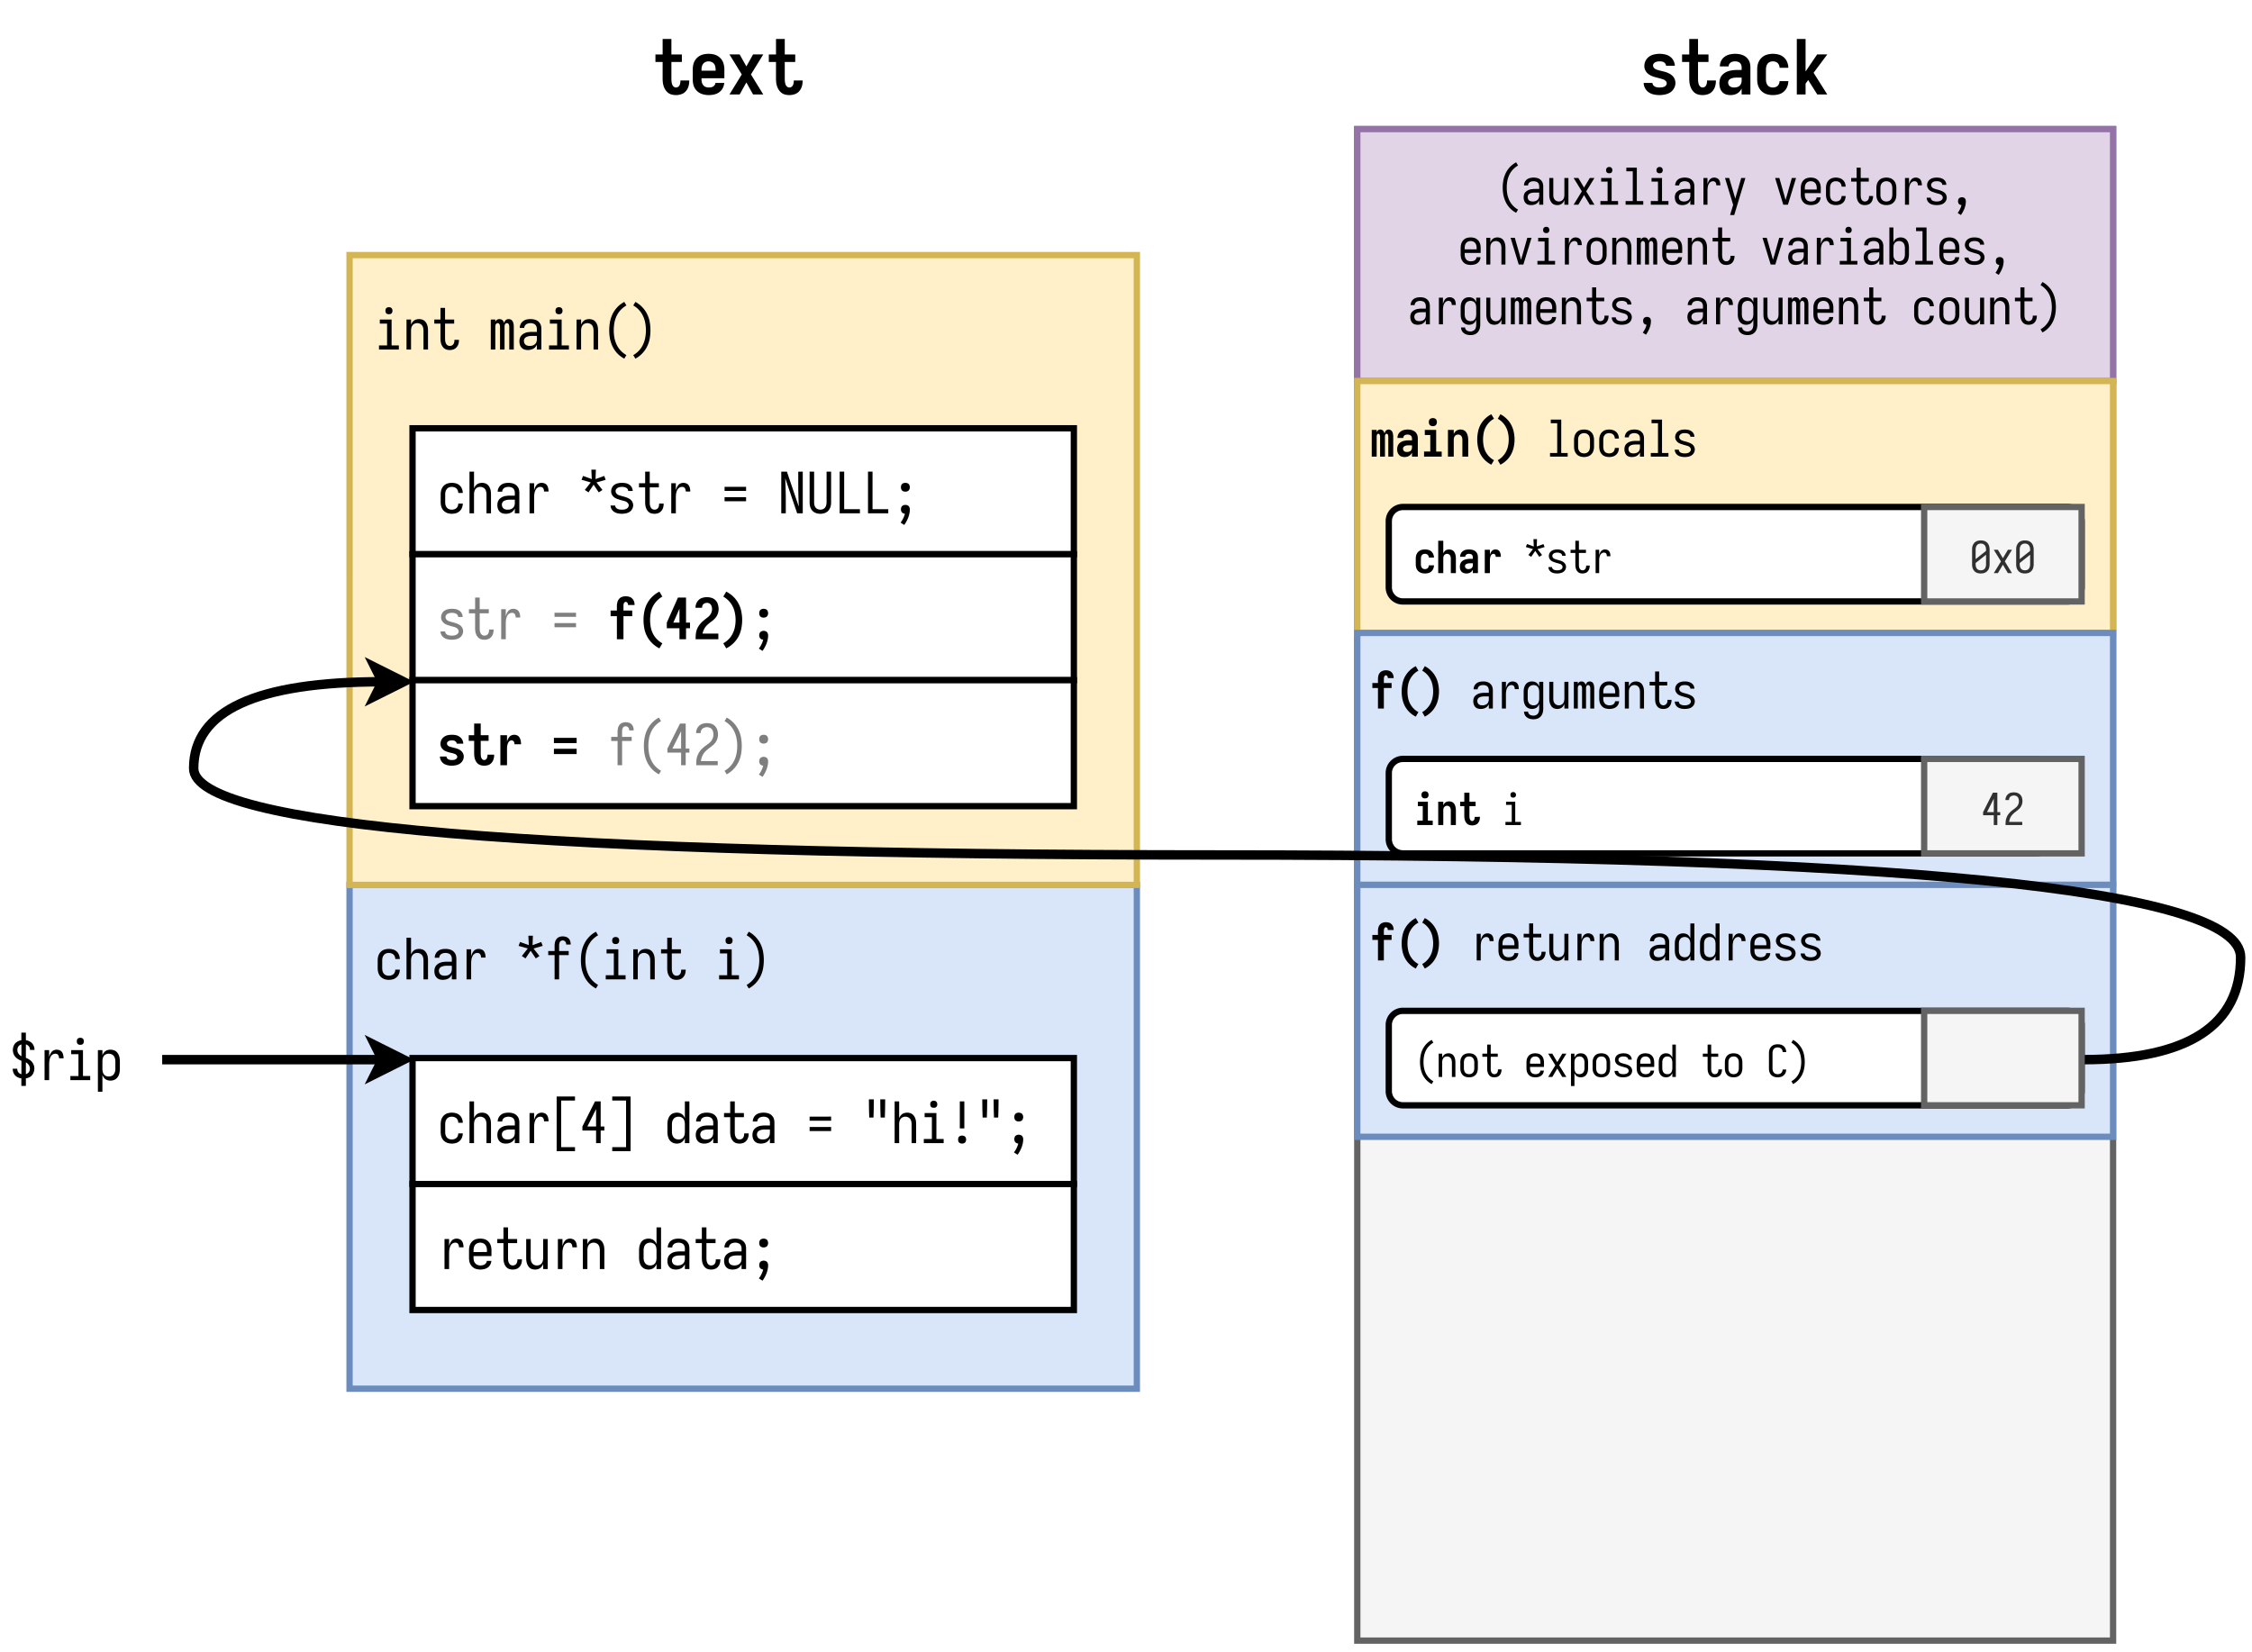 <svg xmlns="http://www.w3.org/2000/svg" xmlns:xlink="http://www.w3.org/1999/xlink" width="685.44" height="502.72" viewBox="0 0 514.08 377.04" version="1.2"><defs><symbol overflow="visible" id="c"><path d="M4.281.14C4.707.14 5.13.095 5.547 0c.426-.082.82-.238 1.187-.469.364-.238.649-.55.86-.937.218-.383.328-.797.328-1.235 0-.207-.031-.414-.094-.625a2.058 2.058 0 00-.672-1.062 2.72 2.72 0 00-.515-.375 7.89 7.89 0 00-.579-.281 4.846 4.846 0 00-.609-.204c-.21-.05-.418-.101-.625-.156-.21-.05-.418-.101-.625-.156-.2-.063-.402-.125-.61-.188-.198-.07-.382-.19-.546-.359a.815.815 0 01-.235-.578c0-.219.086-.406.266-.563.176-.156.375-.253.594-.296a2.713 2.713 0 011.297 0c.218.054.406.168.562.343.157.18.239.371.25.579h2a2.678 2.678 0 00-.312-1.172 2.452 2.452 0 00-.797-.922 3.068 3.068 0 00-1.125-.485 5.524 5.524 0 00-2.469 0c-.406.086-.789.246-1.14.485a2.55 2.55 0 00-.813.937 2.597 2.597 0 00-.219 1.844 2.41 2.41 0 00.672 1.063c.164.148.336.273.516.374.187.106.379.2.578.282.207.074.414.14.625.203.207.055.41.105.61.156.206.055.413.11.624.172.207.055.41.117.61.188.207.062.39.18.546.343.165.156.25.344.25.563a.704.704 0 01-.187.469.965.965 0 01-.422.312 2.153 2.153 0 01-.531.125c-.18.023-.352.031-.516.031a3.19 3.19 0 01-.718-.078 1.397 1.397 0 01-.61-.344.885.885 0 01-.281-.625h-2c.008.43.117.836.328 1.22.207.386.488.698.844.937.351.242.738.402 1.156.484.426.094.852.14 1.281.14zm0 0"/></symbol><symbol overflow="visible" id="d"><path d="M5.5.14c.414 0 .82-.07 1.219-.203.406-.132.742-.359 1.015-.671a2.84 2.84 0 00.61-1.079c.125-.406.187-.812.187-1.218v-.172H6.516v.062c0 .18-.016.356-.047.532a1.612 1.612 0 01-.157.5.897.897 0 01-.812.515.793.793 0 01-.563-.234 1.289 1.289 0 01-.328-.531 3.164 3.164 0 01-.125-.625 5.958 5.958 0 01-.03-.641v-3.797h2.39V-9.14h-2.39v-3.53h-2v3.53H.811v1.72h1.641v3.796c0 .367.024.73.078 1.094.063.367.172.719.328 1.062.157.336.364.633.625.89.258.263.567.45.922.563.364.102.727.157 1.094.157zm0 0"/></symbol><symbol overflow="visible" id="e"><path d="M3.25.14c.344 0 .68-.054 1.016-.156.332-.101.629-.27.89-.5.258-.238.469-.515.625-.828V0h2v-6.203c0-.352-.047-.703-.14-1.047a2.434 2.434 0 00-.485-.922 2.65 2.65 0 00-.828-.672 3.448 3.448 0 00-1-.344 5.502 5.502 0 00-2.313.063 2.965 2.965 0 00-1.14.531c-.344.25-.61.574-.797.969-.18.398-.266.805-.266 1.219h2c0-.227.07-.442.22-.64.155-.196.343-.333.562-.407.226-.07.46-.11.703-.11.25 0 .492.047.734.141.25.094.438.258.563.484.125.231.187.477.187.735v.61H4.656c-.375 0-.75.03-1.125.093a4.629 4.629 0 00-1.094.297 3.323 3.323 0 00-.953.625 2.271 2.271 0 00-.609.937 3.523 3.523 0 00-.172 1.11c0 .344.047.687.14 1.031.102.344.27.652.5.922.239.262.524.45.86.562.344.102.692.157 1.047.157zm.797-1.734c-.219 0-.434-.035-.64-.11a1.018 1.018 0 01-.516-.39 1.146 1.146 0 01-.188-.625c0-.176.04-.336.125-.484a.867.867 0 01.36-.344c.156-.082.312-.144.468-.187.164-.051.332-.082.5-.094.176-.02.344-.031.5-.031h1.125v.75c0 .293-.078.57-.234.828-.149.261-.36.445-.64.547-.282.093-.571.14-.86.14zm0 0"/></symbol><symbol overflow="visible" id="f"><path d="M4.281.14c.446 0 .89-.058 1.328-.171a2.8 2.8 0 001.172-.625 2.8 2.8 0 00.766-1.078c.176-.426.266-.864.266-1.313h-2c0 .262-.07.516-.204.766a1.145 1.145 0 01-.562.531 1.96 1.96 0 01-.766.156c-.23 0-.453-.039-.672-.125a1.352 1.352 0 01-.546-.422 1.796 1.796 0 01-.282-.625 2.924 2.924 0 01-.078-.687v-2.235c0-.226.024-.453.078-.671.051-.227.145-.442.281-.641a1.23 1.23 0 01.547-.422c.22-.094.442-.14.672-.14.258 0 .516.058.766.171.25.106.437.282.562.532.133.25.204.507.204.765h2c0-.445-.09-.879-.266-1.297a2.824 2.824 0 00-.766-1.093A2.891 2.891 0 005.61-9.11a5.295 5.295 0 00-1.328-.172c-.398 0-.781.047-1.156.14a3.047 3.047 0 00-1.047.454 3.153 3.153 0 00-.797.812c-.21.313-.36.664-.453 1.047a5.103 5.103 0 00-.125 1.14v2.235c0 .387.04.765.125 1.14.094.376.242.727.453 1.047.219.325.485.594.797.813.32.219.672.371 1.047.453.375.094.758.14 1.156.14zm0 0"/></symbol><symbol overflow="visible" id="g"><path d="M1.125 0h2v-2.484l.594-.813L5.797 0h2.281L4.953-4.953l3.125-4.188H5.766L3.125-5.25v-7.422h-2zm0 0"/></symbol><symbol overflow="visible" id="C"><path d="M4.344.14A5.55 5.55 0 005.594 0a3.168 3.168 0 001.125-.5c.351-.25.629-.563.828-.938.195-.382.312-.785.344-1.203H5.875a.942.942 0 01-.266.61c-.168.18-.367.297-.593.36a2.772 2.772 0 01-.672.077c-.23 0-.461-.039-.688-.125a1.337 1.337 0 01-.562-.406 1.845 1.845 0 01-.313-.64 2.924 2.924 0 01-.078-.688v-.25h5.219v-1.985c0-.394-.047-.78-.14-1.156a3.091 3.091 0 00-.454-1.062 2.921 2.921 0 00-.812-.797 3.08 3.08 0 00-1.047-.453 5.405 5.405 0 00-1.157-.125c-.375 0-.757.043-1.14.125a3.028 3.028 0 00-1.063.453 2.87 2.87 0 00-.812.797c-.219.324-.375.68-.469 1.062a5.166 5.166 0 00-.125 1.157v2.234c0 .398.04.789.125 1.172.094.375.25.726.469 1.047.226.312.504.578.828.796.332.211.688.356 1.063.438.382.094.769.14 1.156.14zm1.578-5.577H2.703v-.25c0-.227.024-.458.078-.688a1.72 1.72 0 01.313-.64c.144-.188.328-.32.547-.407a1.686 1.686 0 011.343 0c.227.086.414.219.563.406.144.188.242.403.297.641.05.23.078.46.078.688zm0 0"/></symbol><symbol overflow="visible" id="D"><path d="M.453 0h2.328l1.531-2.75L5.845 0h2.328L5.359-4.578l2.813-4.563H5.844L4.312-6.406l-1.53-2.735H.452l2.813 4.563zm0 0"/></symbol><symbol overflow="visible" id="h"><path d="M4.625 1.844l.438-.719A4.881 4.881 0 013.89.203a4.515 4.515 0 01-.829-1.219 6.15 6.15 0 01-.453-1.406 8.556 8.556 0 01-.125-1.484c0-.5.04-.992.125-1.485.094-.488.243-.957.454-1.406a4.64 4.64 0 01.828-1.219 5.155 5.155 0 011.171-.937l-.437-.719A5.635 5.635 0 003.25-8.64a5.695 5.695 0 00-.984 1.407 6.637 6.637 0 00-.547 1.625 9.24 9.24 0 00-.157 1.703c0 .574.051 1.14.157 1.703.113.562.297 1.105.547 1.625.257.523.586.988.984 1.406.406.414.863.754 1.375 1.016zm0 0"/></symbol><symbol overflow="visible" id="i"><path d="M2.313.094c.25 0 .492-.04.734-.11.25-.07.469-.191.656-.359.188-.176.332-.379.438-.61V0h.921v-4.172c0-.226-.03-.453-.093-.672a1.52 1.52 0 00-.297-.593 1.601 1.601 0 00-.516-.454 2.057 2.057 0 00-.625-.234 3.52 3.52 0 00-1.469.031c-.261.055-.5.164-.718.328-.211.157-.375.36-.5.61a1.728 1.728 0 00-.172.765h.922a.9.9 0 01.187-.546.964.964 0 01.485-.329c.187-.062.382-.093.593-.093.22 0 .43.043.641.125a.82.82 0 01.484.421c.102.2.157.415.157.641v.578H3.094c-.242 0-.48.024-.719.063-.23.031-.453.094-.672.187a2.31 2.31 0 00-.61.39c-.179.157-.308.352-.39.579-.074.23-.11.465-.11.703 0 .242.036.477.11.703.07.23.188.434.344.61.156.168.348.289.578.359.227.063.457.094.688.094zm.359-.828c-.2 0-.39-.032-.578-.094a.846.846 0 01-.438-.36 1.178 1.178 0 01-.14-.562.9.9 0 01.093-.406.719.719 0 01.266-.313 1.56 1.56 0 01.39-.187c.133-.04.27-.067.407-.078.144-.02.285-.032.422-.032H4.14v.704c0 .18-.04.359-.11.546-.062.18-.168.329-.312.454a1.37 1.37 0 01-.5.25c-.18.054-.36.078-.547.078zm0 0"/></symbol><symbol overflow="visible" id="j"><path d="M2.516.094c.238 0 .468-.043.687-.125.227-.082.422-.219.578-.406.156-.188.274-.391.36-.61V0h.921v-6.094h-.921v3.797c0 .188-.024.375-.063.563-.031.187-.105.359-.219.515a1.148 1.148 0 01-.437.36c-.18.086-.36.125-.547.125a1.23 1.23 0 01-.547-.125 1.093 1.093 0 01-.437-.36 1.288 1.288 0 01-.235-.515 3.416 3.416 0 01-.047-.563v-3.797H.688v3.797c0 .219.015.445.046.672.04.23.102.45.188.656.094.211.21.403.36.578.155.168.343.293.562.375.218.07.441.11.672.11zm0 0"/></symbol><symbol overflow="visible" id="k"><path d="M.5 0h1.078l1.297-2.203L4.188 0H5.25L3.375-3.047 5.25-6.094H4.187L2.875-3.906 1.578-6.094H.5l1.875 3.047zm0 0"/></symbol><symbol overflow="visible" id="l"><path d="M.86 0h4.03v-.828H3.423v-5.266h-2.39v.828H2.5v4.438H.86zm2.015-7.172a.873.873 0 00.375-.078.488.488 0 00.25-.25.832.832 0 00.094-.375.785.785 0 00-.094-.375.587.587 0 00-.25-.266.785.785 0 00-.375-.093.763.763 0 00-.375.093.645.645 0 00-.266.266.873.873 0 00-.078.375c0 .125.024.25.078.375.063.117.149.2.266.25a.85.85 0 00.375.078zm0 0"/></symbol><symbol overflow="visible" id="m"><path d="M.86 0h4.03v-.828H3.423v-7.625h-2.39v.828H2.5v6.797H.86zm0 0"/></symbol><symbol overflow="visible" id="n"><path d="M1.375 0h.922v-3.234c0-.176.008-.36.031-.547.02-.188.05-.367.094-.547a1.77 1.77 0 01.234-.5c.102-.164.235-.297.39-.39a1.06 1.06 0 01.532-.141.75.75 0 01.328.078.46.46 0 01.25.218c.063.094.102.2.125.313.02.105.032.215.032.328h.921c0-.207-.023-.414-.062-.625a1.458 1.458 0 00-.234-.61 1.084 1.084 0 00-.5-.405 1.623 1.623 0 00-.625-.125c-.188 0-.376.042-.563.125-.18.074-.328.187-.453.343-.125.157-.23.328-.313.516-.074.18-.136.36-.187.547v-1.438h-.922zm0 0"/></symbol><symbol overflow="visible" id="o"><path d="M1.719 2.36h.937l2.547-8.454H4.25L2.89-1.39 1.5-6.094H.547L2.407.031l-.25.86c-.087.238-.165.476-.235.718-.074.25-.14.5-.203.75zm0 0"/></symbol><symbol overflow="visible" id="q"><path d="M2.344 0h1.062l1.86-6.094h-.97L3.157-2.03c-.054.156-.105.32-.156.484-.043.168-.086.328-.125.484-.043-.156-.09-.316-.14-.484a45.58 45.58 0 01-.126-.484L1.453-6.094H.484zm0 0"/></symbol><symbol overflow="visible" id="r"><path d="M2.89.094c.258 0 .52-.032.782-.094.27-.05.515-.156.734-.313.219-.156.39-.351.516-.593a1.88 1.88 0 00.203-.766h-.922c0 .2-.074.383-.219.547a.984.984 0 01-.5.313 2.116 2.116 0 01-.593.078c-.2 0-.391-.036-.579-.11a1.08 1.08 0 01-.468-.344 1.412 1.412 0 01-.266-.515 2.762 2.762 0 01-.062-.594v-.344h3.64v-1.156c0-.25-.027-.492-.078-.734a2.288 2.288 0 00-.281-.703 1.913 1.913 0 00-.516-.547 1.634 1.634 0 00-.672-.313 2.912 2.912 0 00-.734-.093c-.25 0-.5.03-.75.093a1.732 1.732 0 00-.672.313c-.2.148-.367.328-.5.547-.137.218-.23.453-.281.703a3.303 3.303 0 00-.078.734v1.5c0 .25.023.5.078.75.05.242.144.469.281.688.133.218.305.406.516.562.207.149.43.246.672.297.25.063.5.094.75.094zM1.517-3.47v-.328c0-.195.02-.39.062-.578.05-.195.14-.375.266-.531.125-.157.281-.27.468-.344.188-.07.376-.11.563-.11.195 0 .383.04.563.11.187.074.343.188.468.344.125.156.207.336.25.531.051.188.078.383.078.578v.328zm0 0"/></symbol><symbol overflow="visible" id="s"><path d="M2.86.094c.28 0 .554-.04.828-.11.28-.082.53-.218.75-.406.218-.195.378-.43.484-.703.101-.281.156-.566.156-.86h-.922c0 .231-.058.45-.172.657a.93.93 0 01-.484.453 1.587 1.587 0 01-1.234.031 1.081 1.081 0 01-.454-.344 1.403 1.403 0 01-.234-.53 2.698 2.698 0 01-.062-.579v-1.5c0-.187.02-.375.062-.562.04-.196.117-.375.234-.532.125-.164.274-.285.454-.359.187-.07.382-.11.593-.11.22 0 .43.048.641.141a.946.946 0 01.484.453c.114.2.172.414.172.641h.922c0-.281-.055-.555-.156-.828a1.686 1.686 0 00-.484-.703 1.806 1.806 0 00-.75-.407 2.945 2.945 0 00-1.578-.031 1.888 1.888 0 00-.672.328c-.2.149-.368.329-.5.547-.125.211-.215.438-.266.688a3.303 3.303 0 00-.078.734v1.5c0 .242.023.485.078.735.05.242.14.468.265.687.133.219.301.406.5.563.208.148.43.25.672.312.239.063.489.094.75.094zm0 0"/></symbol><symbol overflow="visible" id="t"><path d="M3.719.094c.258 0 .508-.043.75-.125.25-.082.457-.223.625-.422.176-.195.3-.422.375-.672.082-.25.125-.5.125-.75v-.11h-.922v.063c0 .149-.016.293-.047.438-.031.136-.09.265-.172.39a.839.839 0 01-.328.266.9.9 0 01-.406.094.845.845 0 01-.469-.141.93.93 0 01-.328-.39 1.897 1.897 0 01-.125-.47 3.658 3.658 0 01-.031-.515v-3.016h1.843v-.828H2.766v-2.36h-.922v2.36H.594v.828h1.25v3.016c0 .242.015.477.047.703.03.219.093.434.187.64.102.212.235.4.39.563A1.5 1.5 0 003.048 0c.219.063.441.094.672.094zm0 0"/></symbol><symbol overflow="visible" id="u"><path d="M2.875.094c.25 0 .492-.032.734-.094a1.86 1.86 0 00.672-.313 2.14 2.14 0 00.516-.546 2.28 2.28 0 00.281-.688c.05-.25.078-.5.078-.75v-1.5c0-.25-.027-.492-.078-.734a2.288 2.288 0 00-.281-.703 1.913 1.913 0 00-.516-.547 1.634 1.634 0 00-.672-.313 2.912 2.912 0 00-.734-.093c-.25 0-.5.03-.75.093a1.732 1.732 0 00-.672.313c-.2.148-.367.328-.5.547-.137.218-.23.453-.281.703a3.303 3.303 0 00-.078.734v1.5c0 .25.023.5.078.75a2.097 2.097 0 00.781 1.234c.207.149.43.25.672.313.25.063.5.094.75.094zm0-.828c-.188 0-.375-.036-.563-.11a1.08 1.08 0 01-.468-.344 1.39 1.39 0 01-.266-.53 2.698 2.698 0 01-.062-.579v-1.5c0-.195.02-.39.062-.578.05-.195.14-.375.266-.531.125-.157.281-.27.468-.344.188-.07.376-.11.563-.11.195 0 .383.04.563.11.187.074.343.188.468.344.125.156.207.336.25.531.051.188.078.383.078.578v1.5c0 .188-.027.383-.078.578a1.26 1.26 0 01-.25.532 1.08 1.08 0 01-.469.343c-.18.074-.367.11-.562.11zm0 0"/></symbol><symbol overflow="visible" id="v"><path d="M2.86.094c.257 0 .523-.028.796-.078.27-.051.52-.149.75-.297a1.62 1.62 0 00.75-1.36c0-.175-.039-.351-.11-.53a1.62 1.62 0 00-.296-.47 1.647 1.647 0 00-.438-.328 2.785 2.785 0 00-.5-.234 9.966 9.966 0 00-.515-.172c-.18-.05-.356-.098-.531-.14-.18-.051-.356-.11-.532-.172A1.13 1.13 0 011.781-4a.744.744 0 01-.187-.5c0-.145.039-.273.125-.39a.945.945 0 01.312-.298c.133-.07.27-.117.406-.14a2.978 2.978 0 01.86 0c.133.023.265.062.39.125a.813.813 0 01.329.281.665.665 0 01.125.39h.921c0-.257-.062-.503-.187-.734a1.475 1.475 0 00-.516-.546 2.076 2.076 0 00-.718-.297 3.857 3.857 0 00-1.547 0c-.25.054-.492.156-.719.312a1.616 1.616 0 00-.703 1.328c0 .188.035.371.11.547.07.168.171.324.296.469.125.137.266.25.422.344.164.086.332.156.5.218.176.055.352.11.531.172.176.055.352.106.531.156.176.043.352.094.532.157a.97.97 0 01.453.297.73.73 0 01.203.5.656.656 0 01-.156.421.913.913 0 01-.344.282c-.137.062-.281.11-.438.14a3.049 3.049 0 01-.453.032c-.148 0-.293-.008-.437-.032a2.928 2.928 0 01-.438-.125.884.884 0 01-.343-.28.72.72 0 01-.141-.423H.578c0 .274.067.528.203.766.133.23.317.418.547.562.227.137.473.23.734.282.27.05.536.078.797.078zm0 0"/></symbol><symbol overflow="visible" id="w"><path d="M2.64 2.36c.22-.313.41-.641.579-.985.176-.336.312-.688.406-1.063.094-.363.14-.738.14-1.125 0-.156-.038-.304-.109-.453a.566.566 0 00-.328-.328 1.045 1.045 0 00-.453-.11c-.156 0-.313.04-.469.11a.613.613 0 00-.328.328 1.148 1.148 0 00-.094.454c0 .148.024.292.079.437a.651.651 0 00.28.328c.134.07.274.117.423.14-.075.321-.188.634-.344.938-.149.301-.32.586-.516.86zm0 0"/></symbol><symbol overflow="visible" id="x"><path d="M.688 0h.921v-3.797c0-.187.016-.375.047-.562.04-.188.117-.36.235-.516a.979.979 0 01.437-.36c.176-.081.36-.124.547-.124.188 0 .367.043.547.125.176.074.32.195.437.359.114.156.188.328.22.516.038.187.062.375.062.562V0h.921v-3.797c0-.226-.015-.453-.046-.672a2.424 2.424 0 00-.188-.656 1.801 1.801 0 00-.36-.578 1.379 1.379 0 00-.562-.36 1.912 1.912 0 00-1.36 0c-.23.086-.421.22-.577.407-.157.187-.278.39-.36.61v-1.048H.688zm0 0"/></symbol><symbol overflow="visible" id="y"><path d="M.547 0h.906v-4.64c0-.102.008-.208.031-.313a.553.553 0 01.172-.281.39.39 0 01.282-.125c.113 0 .207.043.28.125a.505.505 0 01.157.28c.031.106.047.212.047.313V0h.906v-4.64c0-.102.008-.208.031-.313a.62.62 0 01.157-.281.404.404 0 01.296-.125c.114 0 .208.043.282.125a.505.505 0 01.156.28c.031.106.047.212.047.313V0h.906v-4.64c0-.176-.016-.348-.047-.516a1.793 1.793 0 00-.14-.5.856.856 0 00-.344-.39.96.96 0 00-.5-.141.931.931 0 00-.438.109.783.783 0 00-.312.297 1.63 1.63 0 00-.172.406 1.537 1.537 0 00-.188-.406.796.796 0 00-.328-.297.943.943 0 00-.78-.047.71.71 0 00-.298.203c-.074.094-.14.195-.203.297v-.469H.547zm0 0"/></symbol><symbol overflow="visible" id="z"><path d="M3.25.094a2.2 2.2 0 00.672-.11c.226-.082.426-.203.594-.359.164-.164.296-.352.39-.563.094-.218.157-.44.188-.671.039-.227.062-.457.062-.688v-1.5c0-.226-.023-.457-.062-.687a2.424 2.424 0 00-.188-.657 1.888 1.888 0 00-.39-.578 1.518 1.518 0 00-.594-.36 2.2 2.2 0 00-.672-.109c-.242 0-.477.043-.703.125-.23.086-.422.22-.578.407-.157.187-.278.39-.36.61v-3.407H.688V0h.921v-1.047c.082.219.204.422.36.61.156.187.347.324.578.406.226.082.46.125.703.125zm-.36-.828c-.199 0-.386-.036-.562-.11a1.093 1.093 0 01-.437-.36 1.403 1.403 0 01-.235-.53 3.416 3.416 0 01-.047-.563v-1.5c0-.187.016-.375.047-.562.04-.188.117-.36.235-.516a.979.979 0 01.437-.36c.176-.081.363-.124.563-.124.187 0 .375.039.562.109.188.074.336.188.453.344.125.156.207.336.25.531.051.188.078.383.078.578v1.5c0 .188-.027.383-.078.578a1.38 1.38 0 01-.25.532.993.993 0 01-.453.343c-.187.074-.375.11-.562.11zm0 0"/></symbol><symbol overflow="visible" id="A"><path d="M2.828 2.453c.25 0 .492-.031.735-.094a1.77 1.77 0 00.671-.328 1.81 1.81 0 00.485-.547c.133-.218.222-.453.265-.703.051-.242.079-.48.079-.719v-6.156H4.14v1.047a2.197 2.197 0 00-.36-.61 1.37 1.37 0 00-.578-.405 2.085 2.085 0 00-1.375-.016 1.638 1.638 0 00-.594.36c-.168.167-.296.359-.39.577-.094.211-.164.43-.203.657-.032.23-.047.46-.047.687v1.5c0 .23.015.461.047.688.039.23.109.453.203.671.094.211.222.399.39.563.176.156.375.277.594.36a2.085 2.085 0 001.375-.016c.227-.082.422-.219.578-.406.156-.188.274-.391.36-.61v1.11c0 .187-.024.374-.063.562a1.418 1.418 0 01-.234.531 1.02 1.02 0 01-.453.344 1.396 1.396 0 01-.563.125 1.77 1.77 0 01-.562-.094.91.91 0 01-.47-.312.872.872 0 01-.202-.516H.672c.008.258.07.508.187.75.125.238.29.43.5.578.207.156.442.266.704.328.257.063.515.094.765.094zM2.86-.734c-.187 0-.375-.036-.562-.11a1.08 1.08 0 01-.469-.344 1.653 1.653 0 01-.25-.53 2.698 2.698 0 01-.062-.579v-1.5c0-.195.02-.39.062-.578.05-.195.133-.375.25-.531.125-.157.281-.27.469-.344.187-.07.375-.11.562-.11.196 0 .383.044.563.126.176.074.32.195.437.359.114.156.188.328.22.516.038.187.062.375.062.562v1.5c0 .188-.024.375-.063.563a1.314 1.314 0 01-.219.53 1.148 1.148 0 01-.437.36c-.18.074-.367.11-.563.11zm0 0"/></symbol><symbol overflow="visible" id="B"><path d="M1.125 1.844c.508-.262.96-.602 1.36-1.016a5.581 5.581 0 001-1.406c.257-.52.44-1.063.546-1.625a9.559 9.559 0 00.157-1.703c0-.57-.055-1.14-.157-1.703a6.04 6.04 0 00-.547-1.625 5.652 5.652 0 00-1-1.407 5.481 5.481 0 00-1.359-1.03l-.438.718c.438.25.829.562 1.172.937.344.368.618.774.829 1.22.207.448.351.917.437 1.405a7.895 7.895 0 010 2.97c-.086.48-.23.948-.438 1.405-.21.45-.484.856-.828 1.22-.343.374-.734.679-1.171.921zm0 0"/></symbol><symbol overflow="visible" id="aL"><path d="M2.5.094c.238 0 .473-.043.703-.125.227-.082.422-.219.578-.406.156-.188.274-.391.36-.61V0h.921v-8.453h-.921v3.406a2.197 2.197 0 00-.36-.61 1.37 1.37 0 00-.578-.405 2.085 2.085 0 00-1.375-.016 1.638 1.638 0 00-.594.36c-.168.167-.296.359-.39.577-.094.211-.164.43-.203.657-.032.23-.047.46-.047.687v1.5c0 .23.015.461.047.688.039.23.109.453.203.671.094.211.222.399.39.563.176.156.375.277.594.36.219.07.442.109.672.109zm.36-.828c-.188 0-.376-.036-.563-.11a1.08 1.08 0 01-.469-.344 1.653 1.653 0 01-.25-.53 2.698 2.698 0 01-.062-.579v-1.5c0-.195.02-.39.062-.578.05-.195.133-.375.25-.531.125-.157.281-.27.469-.344.187-.07.375-.11.562-.11.196 0 .383.044.563.126.176.074.32.195.437.359.114.156.188.328.22.516.038.187.062.375.062.562v1.5c0 .188-.024.375-.063.563a1.314 1.314 0 01-.219.53 1.148 1.148 0 01-.437.36c-.18.074-.367.11-.563.11zm0 0"/></symbol><symbol overflow="visible" id="E"><path d="M3.203.11c.32 0 .64-.044.953-.126.313-.093.586-.25.828-.468.25-.22.43-.477.547-.782.125-.312.188-.629.188-.953H4.687c0 .25-.062.496-.187.735-.125.23-.313.398-.563.5a1.813 1.813 0 01-.734.156c-.219 0-.433-.04-.64-.125a1.14 1.14 0 01-.516-.39 1.657 1.657 0 01-.281-.595 3.394 3.394 0 01-.063-.656v-1.672c0-.218.02-.43.063-.64.05-.219.144-.414.28-.594.134-.188.306-.32.517-.406.207-.082.421-.125.64-.125.25 0 .492.054.735.156.25.105.437.277.562.516.125.23.188.468.188.718h1.03c0-.32-.062-.632-.187-.937a1.946 1.946 0 00-.547-.797 2.005 2.005 0 00-.828-.453 3.756 3.756 0 00-.953-.125c-.281 0-.558.039-.828.11a2.05 2.05 0 00-.75.343c-.23.168-.418.371-.563.61-.148.242-.25.5-.312.78a4.292 4.292 0 00-.078.844v1.672c0 .281.023.563.078.844.063.273.164.531.313.781.144.242.332.446.562.61.227.168.477.289.75.359.27.07.547.11.828.11zm0 0"/></symbol><symbol overflow="visible" id="F"><path d="M.781 0h1.031v-4.266c0-.218.02-.43.063-.64.04-.219.125-.414.25-.594a1.13 1.13 0 01.484-.39 1.447 1.447 0 011.25 0c.196.085.36.214.485.39.125.18.207.375.25.594.039.21.062.422.062.64V0h1.032v-4.266c0-.257-.016-.515-.047-.765a2.592 2.592 0 00-.204-.735 2.006 2.006 0 00-.406-.64 1.533 1.533 0 00-.64-.422 2.277 2.277 0 00-1.531.016c-.25.093-.465.246-.641.453-.18.199-.313.43-.406.687v-3.844H.78zm0 0"/></symbol><symbol overflow="visible" id="G"><path d="M2.594.11c.289 0 .57-.044.844-.126.28-.082.523-.218.734-.406.207-.195.367-.426.484-.687V0h1.032v-4.703c0-.25-.032-.5-.094-.75a1.693 1.693 0 00-.344-.672 1.823 1.823 0 00-.578-.5 2.132 2.132 0 00-.703-.25c-.25-.05-.5-.078-.75-.078-.305 0-.602.031-.89.094a2.054 2.054 0 00-.813.375c-.243.18-.43.406-.563.687a1.891 1.891 0 00-.203.86h1.031c0-.227.07-.43.219-.61.145-.187.328-.312.547-.375.219-.07.441-.11.672-.11.238 0 .476.048.719.141.25.094.43.258.546.485.114.218.172.453.172.703v.672H3.484c-.273 0-.543.023-.812.062a2.96 2.96 0 00-.766.203c-.242.106-.465.25-.672.438-.199.187-.343.414-.437.672a2.39 2.39 0 00-.125.781c0 .273.035.531.11.781.081.25.21.477.39.672.187.2.406.34.656.422.258.07.516.11.766.11zM3-.829c-.219 0-.434-.035-.64-.11a.955.955 0 01-.485-.406 1.197 1.197 0 01-.172-.625c0-.164.035-.32.11-.468a.878.878 0 01.296-.344c.133-.082.274-.145.422-.188.156-.05.313-.086.469-.11.164-.019.328-.03.484-.03h1.172v.78c0 .212-.039.419-.11.626-.073.2-.194.367-.359.5a1.46 1.46 0 01-.546.297c-.211.054-.422.078-.641.078zm0 0"/></symbol><symbol overflow="visible" id="H"><path d="M1.547 0h1.047v-3.64c0-.208.008-.41.031-.61.02-.207.055-.41.11-.61.062-.206.144-.398.25-.577a1.226 1.226 0 011.047-.594c.124 0 .241.027.359.078a.57.57 0 01.28.25c.071.117.118.234.141.36.032.124.047.25.047.374h1.032a3.49 3.49 0 00-.079-.718 1.72 1.72 0 00-.265-.672A1.19 1.19 0 005-6.813a1.851 1.851 0 00-.703-.14c-.219 0-.434.047-.64.14-.212.086-.384.215-.516.391a2.55 2.55 0 00-.344.563c-.086.199-.152.406-.203.625V-6.86H1.547zm0 0"/></symbol><symbol overflow="visible" id="J"><path d="M2.063-4.781l1.171-1.75 1.172 1.75.844-.547-1.36-1.719 2.094-.594-.328-.89-1.984.719.078-2.157H2.719l.094 2.156-2-.718-.329.89 2.094.594-1.36 1.719zm0 0"/></symbol><symbol overflow="visible" id="K"><path d="M2.234 0h1.032v-5.531h2.187v-.938H3.266v-1.234c0-.133.007-.27.03-.406.032-.133.071-.266.126-.391a.619.619 0 01.265-.281.811.811 0 01.407-.11c.144 0 .281.043.406.125a.612.612 0 01.281.329c.063.136.094.277.094.421v.063h1.031v-.094c0-.238-.043-.473-.125-.703a1.407 1.407 0 00-.375-.61 1.35 1.35 0 00-.61-.343 2.314 2.314 0 00-1.5.031c-.25.094-.46.25-.624.469a1.78 1.78 0 00-.344.719 3.362 3.362 0 00-.094.78v1.235H.781v.938h1.453zm0 0"/></symbol><symbol overflow="visible" id="L"><path d="M5.203 2.078l.484-.812A5.705 5.705 0 014.375.234a5.31 5.31 0 01-.938-1.39 6.867 6.867 0 01-.5-1.578 9.957 9.957 0 010-3.329c.102-.55.27-1.078.5-1.578.239-.507.551-.972.938-1.39a5.705 5.705 0 011.313-1.031l-.485-.813a6.206 6.206 0 00-1.547 1.156 6.36 6.36 0 00-1.11 1.578 7.34 7.34 0 00-.608 1.813 10.591 10.591 0 00-.172 1.922c0 .656.054 1.304.171 1.937.125.625.329 1.23.61 1.813.289.586.66 1.11 1.11 1.578.456.469.972.851 1.546 1.156zm0 0"/></symbol><symbol overflow="visible" id="M"><path d="M.969 0H5.5v-.938H3.844v-5.921H1.156v.937h1.657v4.984H.968zm2.265-8.063c.145 0 .286-.023.422-.078a.594.594 0 00.297-.296 1.004 1.004 0 000-.844.61.61 0 00-.297-.297 1.004 1.004 0 00-.844 0 .594.594 0 00-.296.297 1.122 1.122 0 00-.079.422c0 .148.024.289.079.421a.58.58 0 00.296.297c.133.055.274.079.422.079zm0 0"/></symbol><symbol overflow="visible" id="N"><path d="M.781 0h1.031v-4.266c0-.218.02-.43.063-.64.04-.219.125-.414.25-.594a1.13 1.13 0 01.484-.39 1.447 1.447 0 011.25 0c.196.085.36.214.485.39.125.18.207.375.25.594.039.21.062.422.062.64V0h1.032v-4.266c0-.257-.016-.515-.047-.765a2.592 2.592 0 00-.204-.735 2.006 2.006 0 00-.406-.64 1.533 1.533 0 00-.64-.422 2.277 2.277 0 00-1.531.016c-.25.093-.465.246-.641.453-.18.199-.313.43-.406.687v-1.187H.78zm0 0"/></symbol><symbol overflow="visible" id="O"><path d="M4.188.11c.289 0 .57-.048.843-.141.282-.102.516-.266.703-.485.196-.218.336-.468.422-.75.082-.28.125-.562.125-.843v-.11H5.25v.063c0 .156-.016.312-.047.469a1.3 1.3 0 01-.187.453.89.89 0 01-.375.312 1.148 1.148 0 01-.454.094.968.968 0 01-.53-.156 1.093 1.093 0 01-.36-.438 2.423 2.423 0 01-.156-.531 4.525 4.525 0 01-.032-.563v-3.406h2.079v-.937H3.108v-2.657H2.063v2.657H.655v.937h1.406v3.406c0 .25.02.508.063.766.04.25.113.496.219.734.113.23.258.438.437.625.188.18.399.309.64.391.25.07.505.11.767.11zm0 0"/></symbol><symbol overflow="visible" id="P"><path d="M1.266 2.078A6.057 6.057 0 002.796.922 6.248 6.248 0 003.923-.656c.289-.582.492-1.188.61-1.813a10.996 10.996 0 000-3.86 6.746 6.746 0 00-.61-1.812 6.318 6.318 0 00-1.125-1.578 6.057 6.057 0 00-1.531-1.156l-.485.813a5.39 5.39 0 011.313 1.03c.383.419.691.884.922 1.391.238.5.406 1.028.5 1.579.101.554.156 1.105.156 1.656 0 .562-.055 1.12-.156 1.672a6.183 6.183 0 01-.5 1.578c-.23.511-.54.976-.922 1.39A5.39 5.39 0 01.78 1.266zm0 0"/></symbol><symbol overflow="visible" id="Q"><path d="M1.266 1.844h4.187V.922H2.297v-10.64h3.156v-.923H1.266zm0 0"/></symbol><symbol overflow="visible" id="R"><path d="M3.797 0h1.047v-2.875h.843v-.922h-.843v-5.719H3.547L.672-3.796v.921h3.125zM1.812-3.797l1.985-3.969v3.97zm0 0"/></symbol><symbol overflow="visible" id="S"><path d="M1.016 1.844h4.187v-12.485H1.016v.922h3.156V.921H1.016zm0 0"/></symbol><symbol overflow="visible" id="T"><path d="M2.828.11c.258 0 .516-.048.766-.141.258-.102.476-.254.656-.453.176-.207.313-.438.406-.688V0h1.032v-9.516H4.655v3.844a2.135 2.135 0 00-.406-.687 1.566 1.566 0 00-.656-.454 2.175 2.175 0 00-.766-.14c-.262 0-.515.043-.765.125-.25.074-.477.21-.672.406a2.033 2.033 0 00-.438.64c-.105.231-.18.477-.219.735a4.823 4.823 0 00-.062.781v1.672c0 .262.02.524.062.781.04.262.114.512.22.75a1.954 1.954 0 001.11 1.047c.248.082.502.125.764.125zm.39-.938c-.218 0-.433-.04-.64-.125a1.14 1.14 0 01-.515-.39 1.657 1.657 0 01-.282-.595 2.691 2.691 0 01-.078-.656v-1.672c0-.226.024-.445.078-.656.051-.219.145-.414.282-.594.132-.175.304-.304.515-.39.207-.082.422-.125.64-.125.22 0 .427.047.626.14.207.086.375.215.5.391.125.18.207.375.25.594.039.21.062.422.062.64v1.672c0 .219-.023.438-.062.656-.043.211-.125.403-.25.579a1.19 1.19 0 01-.5.406c-.2.086-.406.125-.625.125zm0 0"/></symbol><symbol overflow="visible" id="U"><path d="M.781-5.11h4.907v-.937H.78zm0 2.36h4.907v-.938H.78zm0 0"/></symbol><symbol overflow="visible" id="V"><path d="M1.453-5.828h.969c.05-1.383.078-2.77.078-4.156H1.375c0 1.386.023 2.773.078 4.156zm2.594 0h.969c.05-1.383.078-2.77.078-4.156H3.969c0 1.386.023 2.773.078 4.156zm0 0"/></symbol><symbol overflow="visible" id="W"><path d="M2.719-3.36H3.75v-6.156H2.719zM3.234.11c.164 0 .329-.04.485-.11a.613.613 0 00.328-.328 1.086 1.086 0 000-.953.566.566 0 00-.328-.328c-.156-.07-.32-.11-.485-.11-.168 0-.328.04-.484.11a.613.613 0 00-.328.328 1.196 1.196 0 00-.094.468c0 .168.031.329.094.485A.67.67 0 002.75 0c.156.07.316.11.484.11zm0 0"/></symbol><symbol overflow="visible" id="X"><path d="M3.234-4.938c.176 0 .348-.035.516-.109a.732.732 0 00.375-.375 1.165 1.165 0 000-1.047.68.68 0 00-.375-.375c-.168-.07-.34-.11-.516-.11-.18 0-.355.04-.53.11a.732.732 0 00-.376.375c-.074.168-.11.34-.11.516 0 .187.036.367.11.531a.794.794 0 00.375.375c.176.074.352.11.531.11zM2.97 2.657c.25-.344.469-.71.656-1.094.195-.386.348-.789.453-1.203.113-.414.172-.836.172-1.265 0-.176-.043-.348-.125-.516a.68.68 0 00-.375-.375 1.165 1.165 0 00-.516-.125c-.18 0-.355.043-.53.125a.732.732 0 00-.376.375 1.288 1.288 0 00-.016 1c.07.156.18.281.329.375.156.082.316.133.484.156a6.078 6.078 0 01-.39 1.047 6.129 6.129 0 01-.594.969zm0 0"/></symbol><symbol overflow="visible" id="Y"><path d="M3.266.11c.289 0 .582-.04.875-.11.289-.063.562-.18.812-.36.25-.175.442-.398.578-.671.145-.27.223-.551.235-.844H4.734a.95.95 0 01-.25.594c-.156.18-.343.297-.562.36a2.379 2.379 0 01-.656.093c-.23 0-.45-.04-.657-.125a1.25 1.25 0 01-.53-.39 1.387 1.387 0 01-.298-.579 2.75 2.75 0 01-.078-.672v-.375h4.094v-1.297c0-.289-.031-.57-.094-.843a2.19 2.19 0 00-.312-.782 2.108 2.108 0 00-.563-.625 2.09 2.09 0 00-.766-.343 3.688 3.688 0 00-.828-.094c-.28 0-.562.031-.843.094a2.05 2.05 0 00-.75.343c-.23.168-.422.375-.579.625-.148.243-.25.5-.312.782a4.292 4.292 0 00-.078.843v1.672c0 .293.023.578.078.86.063.273.172.53.328.78.156.243.348.446.578.61.227.168.477.281.75.344.281.07.567.11.86.11zm-1.563-4v-.376c0-.226.024-.445.078-.656.051-.219.145-.414.282-.594.144-.175.32-.304.53-.39.208-.082.423-.125.641-.125.227 0 .442.043.641.125.207.086.379.215.516.39.144.18.242.375.296.594.051.211.079.43.079.656v.375zm0 0"/></symbol><symbol overflow="visible" id="Z"><path d="M2.828.11c.27 0 .531-.048.781-.141.25-.102.461-.254.641-.453.176-.207.313-.438.406-.688V0h1.032v-6.86H4.655v4.266c0 .219-.023.438-.062.656-.043.211-.125.403-.25.579a1.22 1.22 0 01-.485.406c-.199.086-.406.125-.625.125-.218 0-.43-.04-.625-.125-.199-.094-.359-.227-.484-.406a1.442 1.442 0 01-.25-.579 3.394 3.394 0 01-.063-.656v-4.265H.782v4.265c0 .25.015.508.046.766.04.25.11.496.203.734.102.242.239.461.407.657.175.187.382.328.625.421.25.082.503.125.765.125zm0 0"/></symbol><symbol overflow="visible" id="aa"><path d="M2.719 1.313H3.75v-1.72A2.52 2.52 0 004.766-.78a1.85 1.85 0 00.687-.813c.156-.343.234-.703.234-1.078 0-.363-.09-.71-.265-1.047a2.243 2.243 0 00-.703-.844 3.515 3.515 0 00-.969-.515v-3.078c.176.043.336.125.484.25.157.117.27.261.344.437.07.18.11.36.11.547v.031h1.03v-.062a2.23 2.23 0 00-.25-1.016 1.76 1.76 0 00-.718-.781 2.433 2.433 0 00-1-.36v-1.734H2.719v1.735a2.47 2.47 0 00-1.016.39c-.312.2-.547.469-.703.813A2.555 2.555 0 00.781-6.86c0 .375.082.734.25 1.078.176.336.414.617.719.843.3.22.629.391.984.516v3.063a1.288 1.288 0 01-.515-.235 1.145 1.145 0 01-.328-.437 1.43 1.43 0 01-.11-.563v-.015H.75v.046c0 .356.078.7.234 1.032.164.336.407.593.72.781.32.188.66.305 1.015.344zm.015-6.766a2.475 2.475 0 01-.484-.36 1.768 1.768 0 01-.328-.484 1.55 1.55 0 01-.11-.578 1.7 1.7 0 01.094-.563c.07-.175.18-.328.328-.453.145-.125.313-.207.5-.25zM3.75-1.375v-2.688c.176.094.332.215.469.36.133.137.242.305.328.5.082.187.125.383.125.578 0 .18-.04.36-.11.547-.074.18-.183.328-.328.453-.148.117-.308.2-.484.25zm0 0"/></symbol><symbol overflow="visible" id="ab"><path d="M.781 2.656h1.031v-3.828c.094.25.227.48.407.688.176.199.39.351.64.453.258.093.52.14.782.14.257 0 .515-.043.765-.125.258-.093.485-.234.672-.421a2.13 2.13 0 00.438-.625 3.25 3.25 0 00.218-.75c.04-.258.063-.52.063-.782v-1.672c0-.257-.024-.52-.063-.78a3.072 3.072 0 00-.218-.735 2.1 2.1 0 00-.438-.64 1.494 1.494 0 00-.672-.407 2.455 2.455 0 00-.765-.125c-.262 0-.524.047-.782.14-.25.094-.464.247-.64.454-.18.199-.313.43-.406.687v-1.187H.78zM3.25-.828c-.219 0-.434-.04-.64-.125-.2-.094-.36-.227-.485-.406a1.442 1.442 0 01-.25-.579 3.394 3.394 0 01-.063-.656v-1.672c0-.218.02-.43.063-.64.04-.219.125-.414.25-.594a1.13 1.13 0 01.484-.39c.207-.094.422-.141.641-.141.219 0 .43.043.64.125.208.086.38.215.516.39.133.18.227.375.282.594.05.211.078.43.078.656v1.672c0 .219-.028.438-.079.656a1.8 1.8 0 01-.28.594c-.137.18-.31.309-.516.39a1.67 1.67 0 01-.641.126zm0 0"/></symbol><symbol overflow="visible" id="at"><path d="M.61 0h1.03v-5.219c0-.113.008-.226.032-.343a.695.695 0 01.187-.329.45.45 0 01.329-.14c.124 0 .226.047.312.14a.61.61 0 01.172.329c.031.117.047.23.047.343V0H3.75v-5.219c0-.113.008-.226.031-.343a.738.738 0 01.172-.329.45.45 0 01.656 0 .61.61 0 01.172.329c.032.117.047.23.047.343V0H5.86v-5.219c0-.195-.015-.39-.046-.578a2.18 2.18 0 00-.172-.562.965.965 0 00-.391-.438 1.045 1.045 0 00-.547-.156c-.18 0-.344.039-.5.11a.867.867 0 00-.36.343 2.568 2.568 0 00-.202.438 1.668 1.668 0 00-.204-.454.897.897 0 00-.374-.328 1.086 1.086 0 00-.876-.031.797.797 0 00-.328.219 2.18 2.18 0 00-.218.328v-.531H.609zm0 0"/></symbol><symbol overflow="visible" id="av"><path d="M3.203.11c.3 0 .602-.032.906-.094.301-.063.582-.172.844-.329.258-.164.461-.382.61-.656.156-.281.234-.57.234-.875 0-.195-.043-.394-.125-.593a1.451 1.451 0 00-.328-.532 1.569 1.569 0 00-.485-.375 4.114 4.114 0 00-.562-.265 7.131 7.131 0 00-.578-.188c-.2-.05-.399-.101-.594-.156-.2-.063-.402-.125-.61-.188-.199-.07-.37-.191-.515-.359a.81.81 0 01-.219-.563c0-.156.047-.3.14-.437a.906.906 0 01.36-.328c.156-.082.313-.133.469-.156a2.484 2.484 0 01.969 0c.156.023.3.07.437.14a.853.853 0 01.36.297c.093.137.14.29.14.453h1.032c0-.289-.075-.566-.22-.828a1.617 1.617 0 00-.577-.625 2.103 2.103 0 00-.797-.328 4.85 4.85 0 00-.86-.078c-.293 0-.586.031-.875.094a2.2 2.2 0 00-.812.328 1.64 1.64 0 00-.578.672 1.863 1.863 0 00-.203.843c0 .211.035.414.109.61.082.187.191.36.328.515.145.157.305.29.484.391.188.105.375.188.563.25.195.063.395.125.594.188.195.062.394.12.594.171.195.043.394.102.593.172.196.074.367.196.516.36.156.156.234.34.234.546 0 .18-.058.34-.172.485a1.014 1.014 0 01-.39.312 1.962 1.962 0 01-.5.157c-.168.023-.34.03-.516.03-.156 0-.32-.007-.484-.03A2.554 2.554 0 012.234-1a.93.93 0 01-.39-.328.758.758 0 01-.157-.453H.641c0 .304.078.586.234.843.156.262.363.477.625.641.258.156.535.262.828.313.29.062.582.093.875.093zm0 0"/></symbol><symbol overflow="visible" id="aw"><path d="M.781 0h1.031v-3.797c0-.707-.015-1.41-.046-2.11C1.734-6.601 1.707-7.3 1.687-8l2.72 8h1.28v-9.516h-1.03v3.813c0 .7.015 1.398.046 2.094.031.699.055 1.398.078 2.093l-2.718-8H.78zm0 0"/></symbol><symbol overflow="visible" id="ax"><path d="M3.234.11c.27 0 .54-.04.813-.11.27-.07.516-.188.734-.344.219-.164.395-.367.532-.61a2.37 2.37 0 00.296-.75c.051-.269.079-.538.079-.812v-7H4.655v7c0 .2-.027.403-.078.61-.043.21-.125.402-.25.578-.125.168-.289.293-.484.375a1.52 1.52 0 01-.61.125c-.21 0-.414-.04-.609-.125-.2-.082-.36-.207-.484-.375a1.658 1.658 0 01-.266-.578 2.989 2.989 0 01-.063-.61v-7H.782v7c0 .274.023.543.077.813.051.262.145.512.282.75a2.1 2.1 0 00.546.61c.22.156.461.273.735.343.27.07.539.11.812.11zm0 0"/></symbol><symbol overflow="visible" id="ay"><path d="M1.172 0h4.625v-.938H2.203v-8.578H1.172zm0 0"/></symbol><symbol overflow="visible" id="aJ"><path d="M.781 0h4.907v-.938H1.844c.05-.406.16-.8.328-1.187.176-.383.41-.727.703-1.031.3-.301.617-.57.953-.813.344-.238.664-.504.969-.797.3-.289.535-.629.703-1.015.164-.395.25-.801.25-1.219 0-.344-.055-.68-.156-1.016a2.055 2.055 0 00-.5-.89 1.875 1.875 0 00-.844-.547 3.442 3.442 0 00-1.953-.031 2.107 2.107 0 00-.828.453c-.242.219-.422.48-.547.781-.117.305-.172.61-.172.922h1.031c0-.25.063-.488.188-.719.125-.226.304-.39.547-.484.238-.102.484-.156.734-.156.207 0 .41.042.61.124.206.075.374.2.5.376.132.167.222.355.265.562.05.2.078.406.078.625 0 .355-.078.695-.234 1.016a2.337 2.337 0 01-.625.828c-.274.23-.555.449-.844.656-.281.2-.555.418-.813.656a4.281 4.281 0 00-.687.813 5.005 5.005 0 00-.469.937 4.26 4.26 0 00-.218 1.031C.788-.719.78-.367.78-.016zm0 0"/></symbol><symbol overflow="visible" id="ac"><path d="M.422 0h1.125v-4.516c0-.101.004-.203.016-.296a.7.7 0 01.125-.282.299.299 0 01.484 0c.062.086.101.18.125.282.02.093.031.195.031.296V0h1.11v-4.516c0-.101.003-.203.015-.296a.7.7 0 01.125-.282.286.286 0 01.235-.125c.101 0 .187.043.25.125.062.086.097.18.109.282.02.093.031.195.031.296V0h1.125v-4.516c0-.187-.016-.367-.047-.546a2.01 2.01 0 00-.14-.532.934.934 0 00-.344-.422.842.842 0 00-.953-.046.828.828 0 00-.328.328 2.358 2.358 0 00-.172.437 2.202 2.202 0 00-.188-.437.77.77 0 00-.312-.329.87.87 0 00-.453-.125.993.993 0 00-.375.079.689.689 0 00-.282.234 1.333 1.333 0 00-.187.328v-.547H.422zm0 0"/></symbol><symbol overflow="visible" id="ad"><path d="M2.156.094c.227 0 .453-.032.672-.094.227-.07.43-.188.61-.344.175-.164.316-.347.421-.547V0h1.329v-4.14c0-.227-.032-.458-.094-.688a1.66 1.66 0 00-.328-.625 1.534 1.534 0 00-.547-.438 2.253 2.253 0 00-.672-.234 3.473 3.473 0 00-1.531.047 1.92 1.92 0 00-.766.36c-.23.167-.406.382-.531.64a1.96 1.96 0 00-.172.812h1.328a.72.72 0 01.516-.703c.156-.039.312-.062.468-.062.164 0 .329.031.485.093.164.055.289.157.375.313.094.156.14.32.14.484v.422h-.75c-.261 0-.515.024-.765.063-.242.031-.48.094-.719.187-.23.094-.438.23-.625.406-.188.18-.324.391-.406.641a2.166 2.166 0 00-.125.735c0 .23.031.46.094.687.07.23.187.434.343.61.156.18.344.304.563.374.226.07.457.11.687.11zm.547-1.157c-.148 0-.293-.019-.437-.062a.662.662 0 01-.329-.266.76.76 0 01-.125-.421.61.61 0 01.313-.547c.102-.063.207-.11.313-.141.101-.031.21-.05.328-.063.113-.007.226-.015.343-.015h.75v.515c0 .188-.054.372-.156.547a.862.862 0 01-.437.36 1.77 1.77 0 01-.563.093zm0 0"/></symbol><symbol overflow="visible" id="ae"><path d="M.86 0h4.03v-1.156H3.626v-4.938H1.031v1.157h1.25v3.78H.86zm2.015-6.953c.164 0 .328-.035.484-.11a.616.616 0 00.329-.343c.07-.157.109-.313.109-.469 0-.164-.04-.328-.11-.484a.566.566 0 00-.328-.329c-.156-.07-.32-.109-.484-.109-.156 0-.32.04-.484.11a.616.616 0 00-.344.328 1.254 1.254 0 000 .953c.07.156.187.273.344.343.164.075.328.11.484.11zm0 0"/></symbol><symbol overflow="visible" id="af"><path d="M.563 0H1.89v-3.797c0-.156.015-.305.046-.453a1.13 1.13 0 01.172-.406.884.884 0 01.344-.282 1.036 1.036 0 01.86 0 .813.813 0 01.328.282c.082.125.14.261.171.406.032.148.047.297.047.453V0h1.329v-3.797c0-.219-.016-.437-.047-.656a2.9 2.9 0 00-.172-.656 1.8 1.8 0 00-.344-.579 1.21 1.21 0 00-.547-.375 1.797 1.797 0 00-.656-.125c-.211 0-.422.043-.64.125a1.25 1.25 0 00-.532.36c-.148.156-.266.34-.36.547v-.938H.564zm0 0"/></symbol><symbol overflow="visible" id="ag"><path d="M4.719 1.844l.61-1.032A4.378 4.378 0 014.202-.03a5.093 5.093 0 01-.812-1.14A4.91 4.91 0 012.953-2.5a7.778 7.778 0 01-.125-1.406c0-.469.04-.938.125-1.406.082-.47.227-.91.438-1.329.218-.425.488-.812.812-1.156a4.378 4.378 0 011.125-.844l-.61-1.03a5.665 5.665 0 00-1.421 1.015A5.878 5.878 0 002.25-7.281a5.815 5.815 0 00-.578 1.64A8.648 8.648 0 001.5-3.906c0 .586.055 1.164.172 1.734.113.574.305 1.121.578 1.64.281.512.629.97 1.047 1.376.426.406.898.738 1.422 1zm0 0"/></symbol><symbol overflow="visible" id="ah"><path d="M1.031 1.844c.52-.262.989-.594 1.407-1A5.413 5.413 0 003.484-.531c.282-.52.477-1.067.594-1.64a8.077 8.077 0 000-3.47 5.728 5.728 0 00-.594-1.64 5.482 5.482 0 00-1.046-1.375A5.516 5.516 0 001.03-9.672L.438-8.64c.406.22.769.5 1.093.844.332.344.602.73.813 1.156.219.418.367.86.453 1.329a7.154 7.154 0 010 2.812c-.086.46-.235.902-.453 1.328a4.64 4.64 0 01-.813 1.14A4.294 4.294 0 01.438.814zm0 0"/></symbol><symbol overflow="visible" id="aK"><path d="M1.844 0h1.343v-4.688h1.766v-1.14H3.187v-.922c0-.113.008-.227.032-.344a.69.69 0 01.14-.328.33.33 0 01.282-.156c.093 0 .175.031.25.094.082.062.132.14.156.234a.76.76 0 01.047.266v.03h1.328v-.093c0-.226-.043-.453-.125-.672-.074-.218-.2-.41-.375-.578a1.36 1.36 0 00-.594-.344 2.625 2.625 0 00-.687-.093c-.25 0-.5.046-.75.14a1.388 1.388 0 00-.61.422c-.168.2-.281.422-.344.672-.062.25-.093.5-.093.75v.922H.562v1.14h1.282zm0 0"/></symbol><symbol overflow="visible" id="ai"><path d="M2.5.078c.258 0 .516-.031.766-.094.257-.07.488-.191.687-.359.195-.176.348-.39.453-.64.102-.25.157-.505.157-.766H3.39a.911.911 0 01-.125.453.639.639 0 01-.329.312 1.036 1.036 0 01-.437.094c-.137 0-.273-.023-.406-.078a.895.895 0 01-.313-.25 1.17 1.17 0 01-.156-.36 1.776 1.776 0 01-.047-.406v-1.312c0-.125.016-.254.047-.39.031-.134.082-.255.156-.36a.749.749 0 01.313-.25c.133-.05.27-.078.406-.078.156 0 .3.031.438.093A.655.655 0 013.265-4a.922.922 0 01.125.453h1.171c0-.258-.054-.515-.156-.765a1.822 1.822 0 00-.453-.641c-.2-.176-.43-.297-.687-.36a3.16 3.16 0 00-.766-.093c-.23 0-.453.027-.672.078a1.57 1.57 0 00-.61.266 1.674 1.674 0 00-.468.468c-.125.188-.215.39-.266.61a2.691 2.691 0 00-.078.656v1.312c0 .22.024.446.078.672.051.219.141.422.266.61.125.187.281.343.469.468.187.125.39.215.61.266.218.05.44.078.671.078zm0 0"/></symbol><symbol overflow="visible" id="aj"><path d="M.5 0h1.156v-3.328c0-.125.008-.25.032-.375.03-.133.082-.254.156-.36a.757.757 0 01.297-.25.832.832 0 01.375-.093c.132 0 .257.031.375.093a.662.662 0 01.296.25c.07.106.118.227.141.36.031.125.047.25.047.375V0h1.156v-3.328c0-.188-.015-.379-.047-.578a2.284 2.284 0 00-.14-.563 1.417 1.417 0 00-.297-.5.99.99 0 00-.469-.328 1.65 1.65 0 00-1.14-.016 1.047 1.047 0 00-.47.313c-.124.148-.23.309-.312.484V-7.39H.5zm0 0"/></symbol><symbol overflow="visible" id="ak"><path d="M1.89.078c.196 0 .395-.027.594-.078.196-.063.368-.16.516-.297.156-.144.281-.305.375-.484V0h1.156v-3.625c0-.195-.027-.395-.078-.594a1.506 1.506 0 00-.766-.938 1.826 1.826 0 00-.578-.187c-.199-.039-.402-.062-.609-.062-.242 0-.484.027-.734.078a1.732 1.732 0 00-.672.312c-.2.149-.356.336-.469.563-.105.23-.156.469-.156.719H1.64c0-.133.039-.258.125-.375a.733.733 0 01.328-.235c.133-.039.27-.062.406-.062.156 0 .3.027.438.078a.612.612 0 01.328.281c.07.137.109.277.109.422v.36h-.656c-.219 0-.438.023-.656.062-.22.031-.434.09-.641.172-.211.086-.399.203-.563.36-.156.155-.273.339-.343.546-.075.21-.11.422-.11.64 0 .212.024.415.078.61.063.2.16.375.297.531.145.156.317.266.516.328.195.063.394.094.594.094zm.47-1c-.126 0-.25-.02-.376-.062a.6.6 0 01-.296-.25.646.646 0 01-.11-.36c0-.093.024-.18.078-.265a.464.464 0 01.203-.204c.094-.05.188-.085.282-.109.093-.031.187-.05.28-.062.102-.008.204-.016.298-.016h.656v.438a.926.926 0 01-.14.484.706.706 0 01-.376.312 1.432 1.432 0 01-.5.094zm0 0"/></symbol><symbol overflow="visible" id="al"><path d="M1.063 0h1.171v-2.828c0-.133.004-.266.016-.39.008-.134.031-.266.063-.391.03-.125.07-.25.124-.375a.778.778 0 01.25-.297.627.627 0 01.376-.125.44.44 0 01.28.11.398.398 0 01.173.25c.03.105.046.214.046.327h1.172c0-.164-.011-.32-.03-.469a2.554 2.554 0 00-.11-.453 1.393 1.393 0 00-.235-.421.874.874 0 00-.39-.266 1.382 1.382 0 00-.453-.078c-.168 0-.329.031-.485.093a.952.952 0 00-.375.282 1.965 1.965 0 00-.265.406 3.105 3.105 0 00-.157.453v-1.156H1.063zm0 0"/></symbol><symbol overflow="visible" id="aM"><path d="M.75 0h3.531v-1h-1.11v-4.328H.892v1H2V-1H.75zm1.766-6.094c.144 0 .285-.023.421-.078a.594.594 0 00.297-.297 1.06 1.06 0 00.094-.422c0-.144-.031-.285-.094-.421a.61.61 0 00-.296-.297 1.004 1.004 0 00-.844 0 .594.594 0 00-.297.296 1.004 1.004 0 00-.094.422c0 .137.031.278.094.422a.58.58 0 00.297.297c.133.055.273.078.422.078zm0 0"/></symbol><symbol overflow="visible" id="aN"><path d="M.5 0h1.156v-3.328c0-.125.008-.25.032-.375.03-.133.082-.254.156-.36a.757.757 0 01.297-.25.832.832 0 01.375-.093c.132 0 .257.031.375.093a.662.662 0 01.296.25c.07.106.118.227.141.36.031.125.047.25.047.375V0h1.156v-3.328c0-.188-.015-.379-.047-.578a2.284 2.284 0 00-.14-.563 1.417 1.417 0 00-.297-.5.99.99 0 00-.469-.328 1.65 1.65 0 00-1.14-.016 1.047 1.047 0 00-.47.313c-.124.148-.23.309-.312.484v-.812H.5zm0 0"/></symbol><symbol overflow="visible" id="aO"><path d="M3.203.078c.25 0 .488-.039.719-.11.238-.081.437-.21.594-.39.164-.187.285-.394.359-.625.07-.238.11-.476.11-.719v-.109H3.796v.047c0 .094-.012.195-.031.297-.012.105-.04.203-.079.297A.556.556 0 013.485-1a.51.51 0 01-.28.078.429.429 0 01-.313-.14.8.8 0 01-.204-.313 4.265 4.265 0 01-.078-.375 3.795 3.795 0 01-.015-.36v-2.218H4v-1H2.594v-2.063H1.422v2.063H.469v1h.953v2.219c0 .21.016.421.047.64.039.211.101.414.187.61.094.199.219.375.375.53.156.15.336.25.547.313.207.063.414.094.625.094zm0 0"/></symbol><symbol overflow="visible" id="an"><path d="M1.594-3.719l.922-1.36.921 1.36.641-.422-1.047-1.343 1.625-.47-.265-.687-1.532.563.063-1.688h-.813l.079 1.688L.64-6.641l-.266.688L2-5.484.953-4.141zm0 0"/></symbol><symbol overflow="visible" id="ao"><path d="M2.5.078A3.2 3.2 0 003.188 0c.238-.04.457-.125.656-.25.207-.125.367-.29.484-.5.125-.219.188-.441.188-.672 0-.164-.032-.328-.094-.484a1.241 1.241 0 00-.266-.407 1.677 1.677 0 00-.375-.296 2.354 2.354 0 00-.437-.204 7.676 7.676 0 00-.453-.14c-.157-.04-.313-.082-.47-.125-.155-.05-.312-.102-.468-.156a.932.932 0 01-.39-.266.614.614 0 01-.172-.438.58.58 0 01.109-.343.644.644 0 01.281-.25c.114-.063.235-.102.36-.125a2.158 2.158 0 01.734 0c.125.023.242.058.36.11a.744.744 0 01.28.234c.07.105.11.218.11.343h.797a1.28 1.28 0 00-.172-.64 1.312 1.312 0 00-.453-.485 1.664 1.664 0 00-.61-.25 3.838 3.838 0 00-.671-.062c-.23 0-.461.027-.688.078a1.69 1.69 0 00-.625.266 1.4 1.4 0 00-.453.5c-.105.21-.156.43-.156.656 0 .168.031.328.094.484.062.149.144.281.25.406.113.118.238.215.375.297.144.074.289.137.437.188l.453.156c.156.043.313.086.469.125.156.043.312.09.469.14.156.055.289.141.406.266a.638.638 0 01.047.813.932.932 0 01-.313.25c-.125.054-.258.09-.39.11a2.138 2.138 0 01-.391.03 2.11 2.11 0 01-.39-.03 1.513 1.513 0 01-.376-.11.697.697 0 01-.296-.25.583.583 0 01-.125-.36H.5c0 .243.055.465.172.672.125.2.285.36.484.485.207.125.426.21.657.25.226.039.457.062.687.062zm0 0"/></symbol><symbol overflow="visible" id="ap"><path d="M3.266.078c.218 0 .43-.039.64-.11a1.21 1.21 0 00.547-.359 1.51 1.51 0 00.328-.593c.07-.22.11-.438.11-.657v-.093h-.813v.046c0 .137-.016.266-.047.391a.872.872 0 01-.14.328.654.654 0 01-.282.25.799.799 0 01-.343.078.724.724 0 01-.422-.125.765.765 0 01-.281-.328 1.661 1.661 0 01-.126-.422 5.656 5.656 0 01-.015-.453v-2.64h1.61v-.72h-1.61V-7.39h-.813v2.063H.516v.719h1.093v2.64c0 .211.016.414.047.61.032.199.086.39.172.578.082.18.195.34.344.484.144.137.312.234.5.297.187.05.383.078.594.078zm0 0"/></symbol><symbol overflow="visible" id="aq"><path d="M1.203 0h.813v-2.828c0-.156.004-.313.015-.469.02-.164.051-.328.094-.484a1.5 1.5 0 01.188-.453.906.906 0 01.359-.329.911.911 0 01.453-.125c.102 0 .203.024.297.063a.513.513 0 01.219.188c.05.085.082.18.093.28.02.095.032.196.032.298h.812c0-.188-.016-.375-.047-.563a1.209 1.209 0 00-.218-.516.92.92 0 00-.422-.359c-.18-.07-.36-.11-.547-.11-.168 0-.336.04-.5.11A1.043 1.043 0 002.438-5a2.18 2.18 0 00-.266.438 3.5 3.5 0 00-.156.484v-1.25h-.813zm0 0"/></symbol><symbol overflow="visible" id="ar"><path d="M2.516.078c.218 0 .43-.027.64-.078a1.67 1.67 0 001.047-.75c.113-.188.192-.39.234-.61.051-.218.079-.437.079-.656V-5.39c0-.218-.028-.43-.079-.64a1.863 1.863 0 00-.234-.61 1.494 1.494 0 00-.453-.484 1.458 1.458 0 00-.594-.266 2.713 2.713 0 00-1.297 0c-.21.043-.406.133-.593.266a1.49 1.49 0 00-.438.484c-.117.188-.2.391-.25.61-.043.21-.062.422-.062.64v3.375c0 .22.02.438.062.657.05.218.133.421.25.609.113.188.258.352.438.484.187.125.382.215.593.266.22.05.438.078.657.078zm0-.719a1.4 1.4 0 01-.5-.093.87.87 0 01-.407-.297c-.105-.145-.18-.301-.218-.469a2.163 2.163 0 01-.063-.516v-.296l2.375-1.891v2.187c0 .168-.023.34-.062.516a1.427 1.427 0 01-.22.469.91.91 0 01-.405.297 1.339 1.339 0 01-.5.093zM1.328-3.203v-2.188c0-.164.02-.332.063-.5a1.19 1.19 0 01.218-.453.85.85 0 01.407-.312 1.4 1.4 0 01.5-.094c.175 0 .343.031.5.094.164.062.3.168.406.312.101.137.176.29.219.453.039.168.062.336.062.5v.313zm0 0"/></symbol><symbol overflow="visible" id="as"><path d="M.438 0h.937l1.14-1.922L3.657 0h.938l-1.64-2.672 1.64-2.656h-.938l-1.14 1.922-1.141-1.922H.437l1.641 2.656zm0 0"/></symbol><symbol overflow="visible" id="aQ"><path d="M.75 0h3.531v-.719H2.984v-4.61H.891v.72h1.296v3.89H.75zm1.766-6.266a.86.86 0 00.328-.062.523.523 0 00.234-.234.725.725 0 000-.657.565.565 0 00-.234-.234.725.725 0 00-.656 0 .523.523 0 00-.235.234.86.86 0 00-.062.328c0 .118.02.227.062.329.05.105.129.183.234.234.102.043.211.062.329.062zm0 0"/></symbol><symbol overflow="visible" id="aR"><path d="M2.953 0h.813v-2.234h.656v-.72h-.656V-7.39H2.75L.516-2.953v.719h2.437zM1.406-2.953l1.547-3.078v3.078zm0 0"/></symbol><symbol overflow="visible" id="aS"><path d="M.61 0h3.812v-.719H1.438c.03-.32.113-.633.25-.937.144-.301.332-.567.562-.797a5.17 5.17 0 01.734-.64 7.32 7.32 0 00.735-.61c.238-.227.422-.492.547-.797.132-.3.203-.613.203-.938 0-.269-.04-.535-.11-.796a1.66 1.66 0 00-.39-.688 1.638 1.638 0 00-.672-.422 2.455 2.455 0 00-.766-.125c-.25 0-.5.032-.75.094a1.456 1.456 0 00-.64.36 1.586 1.586 0 00-.422.609c-.094.23-.14.465-.14.703h.812c0-.188.046-.367.14-.547a.855.855 0 01.422-.375c.188-.082.379-.125.578-.125.156 0 .313.031.469.094a.847.847 0 01.39.281c.102.137.172.281.204.438.039.156.062.324.062.5 0 .273-.058.53-.172.78-.117.25-.28.466-.5.641-.21.18-.43.352-.656.516-.219.156-.43.328-.625.516-.2.187-.375.398-.531.625-.149.23-.266.476-.36.734a3 3 0 00-.171.797 9.475 9.475 0 00-.032.812zm0 0"/></symbol><symbol overflow="visible" id="aT"><path d="M4.047 1.625l.375-.64a4.237 4.237 0 01-1.75-1.876 5.407 5.407 0 01-.39-1.234 7.548 7.548 0 01-.11-1.297c0-.437.035-.867.11-1.297.081-.426.21-.836.39-1.234.187-.395.43-.75.734-1.063.301-.32.64-.593 1.016-.812l-.375-.64c-.45.241-.852.542-1.203.905a5.292 5.292 0 00-.86 1.22c-.218.448-.375.921-.468 1.421a8.123 8.123 0 000 3c.093.492.25.965.468 1.422.227.45.516.852.86 1.219.351.363.754.664 1.203.906zm0 0"/></symbol><symbol overflow="visible" id="aU"><path d="M.61 0h.796v-3.328c0-.164.016-.328.047-.485.04-.164.11-.316.203-.453a.79.79 0 01.375-.312c.156-.07.317-.11.485-.11.164 0 .328.04.484.11a.79.79 0 01.375.312c.094.137.156.29.188.454.039.156.062.32.062.484V0h.797v-3.328c0-.195-.016-.395-.047-.594a1.885 1.885 0 00-.156-.562 1.66 1.66 0 00-.313-.5 1.1 1.1 0 00-.5-.329 1.752 1.752 0 00-1.172.016c-.199.074-.37.195-.515.36a1.674 1.674 0 00-.313.515v-.906H.61zm0 0"/></symbol><symbol overflow="visible" id="aV"><path d="M2.516.078c.218 0 .43-.027.64-.078a1.67 1.67 0 001.047-.75c.113-.188.192-.39.234-.61.051-.218.079-.437.079-.656v-1.312c0-.219-.028-.43-.079-.64a1.863 1.863 0 00-.234-.61 1.494 1.494 0 00-.453-.484 1.458 1.458 0 00-.594-.266 2.713 2.713 0 00-1.297 0c-.21.043-.406.133-.593.266a1.49 1.49 0 00-.438.484c-.117.187-.2.39-.25.61-.043.21-.062.421-.062.64v1.312c0 .22.02.438.062.657.05.218.133.421.25.609.113.188.258.352.438.484.187.125.382.215.593.266.22.05.438.078.657.078zm0-.719a1.4 1.4 0 01-.5-.093.87.87 0 01-.407-.297c-.105-.145-.18-.301-.218-.469a2.163 2.163 0 01-.063-.516v-1.312c0-.164.02-.332.063-.5a1.19 1.19 0 01.218-.453.85.85 0 01.407-.313 1.4 1.4 0 01.5-.093c.175 0 .343.03.5.093.164.063.3.168.406.313.101.136.176.289.219.453.039.168.062.336.062.5v1.312c0 .168-.023.34-.062.516a1.427 1.427 0 01-.22.469.91.91 0 01-.405.297 1.339 1.339 0 01-.5.093zm0 0"/></symbol><symbol overflow="visible" id="aW"><path d="M2.531.078A3.2 3.2 0 003.22 0c.226-.05.437-.145.625-.281.195-.133.347-.305.453-.516.113-.207.176-.426.187-.656h-.796a.788.788 0 01-.204.469.887.887 0 01-.437.28 2.07 2.07 0 01-.516.063 1.4 1.4 0 01-.5-.093.98.98 0 01-.422-.297c-.105-.145-.18-.301-.218-.469a2.027 2.027 0 01-.063-.516v-.28h3.188v-1.032c0-.219-.028-.43-.079-.64a1.863 1.863 0 00-.234-.61 1.494 1.494 0 00-.453-.484 1.458 1.458 0 00-.594-.266 2.713 2.713 0 00-1.297 0c-.21.043-.406.133-.593.266a1.49 1.49 0 00-.438.484c-.117.187-.2.39-.25.61-.043.21-.062.421-.062.64v1.312c0 .22.02.438.062.657.05.218.133.421.25.609.125.188.274.352.453.484.188.125.383.215.594.266.219.05.438.078.656.078zm-1.203-3.11v-.296c0-.164.02-.332.063-.5a1.19 1.19 0 01.218-.453.85.85 0 01.407-.313 1.4 1.4 0 01.5-.093c.175 0 .343.03.5.093.164.063.3.168.406.313.101.136.176.289.219.453.039.168.062.336.062.5v.297zm0 0"/></symbol><symbol overflow="visible" id="aX"><path d="M.61 2.063h.796V-.922c.07.2.176.383.313.547.144.156.316.273.515.344.196.07.399.11.61.11.195 0 .394-.032.594-.095a1.51 1.51 0 00.515-.312c.145-.145.258-.313.344-.5a2.34 2.34 0 00.172-.578c.031-.196.047-.399.047-.61v-1.312c0-.195-.016-.395-.047-.594a2.392 2.392 0 00-.172-.578 1.756 1.756 0 00-.344-.5 1.3 1.3 0 00-.515-.313 1.981 1.981 0 00-.594-.093c-.211 0-.414.039-.61.11-.199.073-.37.194-.515.359a1.674 1.674 0 00-.313.515v-.906H.61zM2.53-.642a1.4 1.4 0 01-.5-.093.89.89 0 01-.375-.313 1.473 1.473 0 01-.203-.469 2.677 2.677 0 01-.047-.5v-1.312c0-.164.016-.328.047-.485.04-.164.11-.316.203-.453a.79.79 0 01.375-.312c.164-.07.332-.11.5-.11.164 0 .328.032.485.094.164.063.3.168.406.313.101.136.176.289.219.453.039.168.062.336.062.5v1.312c0 .168-.023.34-.062.516a1.427 1.427 0 01-.22.469.91.91 0 01-.405.297c-.157.062-.32.093-.485.093zm0 0"/></symbol><symbol overflow="visible" id="aY"><path d="M2.188.078c.207 0 .41-.039.609-.11a1.2 1.2 0 00.5-.343c.144-.164.254-.348.328-.547V0h.797v-7.39h-.797v2.968a1.65 1.65 0 00-.328-.516 1.2 1.2 0 00-.5-.359 1.823 1.823 0 00-1.203-.016c-.188.063-.36.168-.516.313a1.611 1.611 0 00-.344.5c-.086.188-.14.383-.171.578-.032.2-.047.399-.047.594v1.312c0 .211.015.414.046.61.032.199.086.39.172.578.082.187.196.355.344.5.156.137.328.242.516.312.195.063.394.094.593.094zM2.5-.64A1.4 1.4 0 012-.734a.888.888 0 01-.39-.297c-.106-.145-.18-.301-.22-.469a2.163 2.163 0 01-.062-.516v-1.312c0-.164.02-.332.063-.5a1.19 1.19 0 01.218-.453A.868.868 0 012-4.594a1.4 1.4 0 01.5-.093c.164 0 .328.039.484.109a.793.793 0 01.391.312c.094.137.156.29.188.454.039.156.062.32.062.484v1.312c0 .168-.023.336-.063.5a1.286 1.286 0 01-.187.47.889.889 0 01-.39.312c-.157.062-.32.093-.485.093zm0 0"/></symbol><symbol overflow="visible" id="aZ"><path d="M2.5.078c.25 0 .492-.031.734-.094.239-.07.454-.191.641-.359a1.52 1.52 0 00.438-.594c.093-.238.14-.484.14-.734h-.812c0 .2-.055.387-.157.562a.84.84 0 01-.421.391c-.188.074-.376.11-.563.11A1.4 1.4 0 012-.735a.888.888 0 01-.39-.297 1.154 1.154 0 01-.22-.438 1.866 1.866 0 01-.062-.5v-3.468c0-.165.02-.329.063-.485a1.19 1.19 0 01.218-.453A.828.828 0 012-6.656a1.4 1.4 0 01.5-.094c.188 0 .375.043.563.125.187.074.328.2.421.375.102.18.157.36.157.547v.016h.812v-.016c0-.238-.047-.477-.14-.719a1.542 1.542 0 00-.438-.61 1.574 1.574 0 00-.64-.343 2.912 2.912 0 00-.735-.094c-.219 0-.434.028-.64.078-.212.043-.407.133-.594.266a1.52 1.52 0 00-.438.469c-.117.18-.2.375-.25.593-.043.211-.062.418-.062.625v3.47c0 .218.02.437.062.655.05.211.133.407.25.594.113.18.258.328.438.453.187.125.382.215.593.266.207.05.422.078.641.078zm0 0"/></symbol><symbol overflow="visible" id="ba"><path d="M.984 1.625A4.74 4.74 0 002.172.719 5.16 5.16 0 003.047-.5c.226-.457.383-.93.469-1.422a8.123 8.123 0 000-3 5.027 5.027 0 00-.47-1.422 5.24 5.24 0 00-.874-1.218A4.74 4.74 0 00.984-8.47l-.375.64c.375.22.711.493 1.016.813.3.313.54.668.719 1.063.187.398.316.808.39 1.234a6.851 6.851 0 010 2.594c-.074.43-.203.84-.39 1.234-.18.399-.418.758-.719 1.079C1.32.508.985.772.609.984zm0 0"/></symbol><symbol overflow="visible" id="az"><path d="M2.078 0h1.5v-5.266h2v-1.296h-2v-1.032c0-.125.008-.254.031-.39a.83.83 0 01.157-.375c.093-.114.203-.172.328-.172a.44.44 0 01.281.11.54.54 0 01.188.265.944.944 0 01.046.297v.046h1.5v-.125c0-.25-.046-.5-.14-.75a1.647 1.647 0 00-.438-.64 1.403 1.403 0 00-.672-.375 2.654 2.654 0 00-1.61.031c-.272.094-.499.258-.687.485-.18.218-.304.468-.374.75-.075.28-.11.562-.11.843v1.032H.641v1.296h1.437zm0 0"/></symbol><symbol overflow="visible" id="aA"><path d="M5.313 2.078L5.984.922c-.46-.25-.875-.57-1.25-.953a5.054 5.054 0 01-.921-1.297 5.758 5.758 0 01-.485-1.5 8.88 8.88 0 010-3.14 5.575 5.575 0 01.485-1.5c.238-.477.546-.91.921-1.298.375-.394.79-.718 1.25-.968l-.671-1.141A6.473 6.473 0 003.718-9.75c-.48.46-.875.98-1.188 1.563a6.292 6.292 0 00-.656 1.843 10.205 10.205 0 000 3.907c.125.648.344 1.261.656 1.843A6.307 6.307 0 003.72.953a6.473 6.473 0 001.594 1.125zm0 0"/></symbol><symbol overflow="visible" id="aB"><path d="M3.422 0h1.5v-2.516h.906v-1.28h-.906v-5.72H3.078L.531-3.796v1.28h2.89zM2.016-3.797l1.406-3.156v3.156zm0 0"/></symbol><symbol overflow="visible" id="aC"><path d="M.64 0h5.188v-1.297h-3.61c.083-.375.212-.734.391-1.078a3.55 3.55 0 01.704-.906c.28-.258.578-.504.89-.735.32-.226.613-.484.875-.765.258-.282.457-.598.594-.953.144-.364.219-.743.219-1.141 0-.352-.055-.707-.157-1.063a2.17 2.17 0 00-.53-.937 2.002 2.002 0 00-.907-.563 3.38 3.38 0 00-1.063-.171c-.336 0-.668.046-1 .14-.324.086-.609.242-.859.469-.25.23-.445.508-.578.828-.125.313-.188.64-.188.985h1.5c0-.196.04-.391.125-.579a.853.853 0 01.422-.406c.188-.094.38-.14.578-.14.176 0 .344.039.5.109a.856.856 0 01.391.344c.102.148.172.308.203.484.04.168.063.336.063.5 0 .344-.086.672-.25.984a2.398 2.398 0 01-.641.797c-.262.211-.527.418-.797.625-.273.211-.527.438-.765.688a4.519 4.519 0 00-.641.812 3.797 3.797 0 00-.438.938 5.318 5.318 0 00-.187 1C.648-.695.64-.36.64-.016zm0 0"/></symbol><symbol overflow="visible" id="aD"><path d="M1.156 2.078A6.622 6.622 0 002.75.953c.477-.46.875-.973 1.188-1.547a6.456 6.456 0 00.656-1.844 9.908 9.908 0 00.203-1.968c0-.645-.07-1.29-.203-1.938a6.292 6.292 0 00-.657-1.843A6.335 6.335 0 002.75-9.75a6.622 6.622 0 00-1.594-1.125l-.672 1.14c.457.25.875.575 1.25.97.375.386.676.82.907 1.296.238.469.406.969.5 1.5.101.524.156 1.043.156 1.563a8.22 8.22 0 01-.156 1.578 5.513 5.513 0 01-.5 1.5c-.23.48-.532.914-.907 1.297a5.33 5.33 0 01-1.25.953zm0 0"/></symbol><symbol overflow="visible" id="aE"><path d="M3.203.11c.32 0 .64-.04.953-.11.32-.063.617-.18.89-.36a1.93 1.93 0 00.641-.687c.165-.289.25-.601.25-.937 0-.157-.023-.305-.062-.454-.043-.156-.11-.3-.203-.437a1.454 1.454 0 00-.313-.375 1.81 1.81 0 00-.375-.281 5.066 5.066 0 00-.437-.203 3.649 3.649 0 00-.453-.157C3.937-3.93 3.78-3.969 3.625-4c-.156-.04-.313-.082-.469-.125a5.337 5.337 0 01-.469-.14 1.06 1.06 0 01-.406-.266.614.614 0 01-.172-.438c0-.164.067-.304.204-.422a.966.966 0 01.437-.218c.164-.04.332-.063.5-.063.164 0 .328.024.484.063a.83.83 0 01.407.265.583.583 0 01.187.422h1.5A1.913 1.913 0 005-6.485a2.069 2.069 0 00-.828-.374 4.557 4.557 0 00-.922-.094c-.324 0-.64.031-.953.094a2.157 2.157 0 00-.844.375c-.262.18-.465.414-.61.703a1.878 1.878 0 00-.218.89c0 .168.02.329.063.485.039.156.101.304.187.437.094.125.195.246.313.36.125.117.253.214.39.296.133.075.274.137.422.188.156.055.313.105.469.156.156.043.312.086.469.125.156.031.312.07.468.11.156.043.305.09.453.14.157.055.29.14.407.266a.583.583 0 01.187.422.515.515 0 01-.14.36.877.877 0 01-.329.234c-.125.054-.257.09-.39.109a4.239 4.239 0 01-.39.016c-.18 0-.356-.02-.532-.063a.985.985 0 01-.453-.25A.699.699 0 012-1.984H.5c.008.324.094.632.25.921.156.282.363.516.625.704.27.18.563.296.875.359.32.07.64.11.953.11zm0 0"/></symbol><symbol overflow="visible" id="aF"><path d="M4.125.11c.313 0 .617-.048.922-.141.3-.102.555-.274.766-.516.207-.238.359-.508.453-.812.093-.301.14-.61.14-.922v-.125H4.891v.047c0 .136-.012.273-.032.406-.023.125-.062.25-.125.375a.644.644 0 01-.25.281.61.61 0 01-.359.11.597.597 0 01-.422-.172 1.114 1.114 0 01-.25-.407 3.318 3.318 0 01-.094-.468 6.832 6.832 0 01-.015-.485v-2.844H5.14v-1.296H3.344v-2.657h-1.5v2.657H.609v1.296h1.235v2.844c0 .281.02.559.062.828.04.274.117.54.235.797.113.25.27.477.468.672.196.188.43.324.704.406.269.082.539.125.812.125zm0 0"/></symbol><symbol overflow="visible" id="aG"><path d="M1.36 0h1.515v-3.64c0-.165.004-.333.016-.5.007-.176.035-.344.078-.5a2.47 2.47 0 01.172-.485c.07-.156.175-.285.312-.39a.824.824 0 01.485-.157c.132 0 .253.047.359.14a.568.568 0 01.219.329c.039.137.062.277.062.422h1.5c0-.207-.016-.41-.047-.61a2.783 2.783 0 00-.14-.593 1.415 1.415 0 00-.297-.516 1.113 1.113 0 00-.485-.344 1.608 1.608 0 00-1.203.016 1.177 1.177 0 00-.484.36c-.137.167-.25.343-.344.53a2.97 2.97 0 00-.203.579v-1.5H1.359zm0 0"/></symbol><symbol overflow="visible" id="aI"><path d="M.64-5.047h5.188V-6.25H.641zm5.188 2.5V-3.75H.641v1.203zm0 0"/></symbol><clipPath id="a"><path d="M0 0h514v376.695H0zm0 0"/></clipPath><clipPath id="b"><path d="M309 28h175v347.977H309zm0 0"/></clipPath><clipPath id="bb"><path d="M13 125h501v148H13zm0 0"/></clipPath></defs><g clip-path="url(#a)"><path d="M0 0h514v376.695H0zm0 0" fill="#fff"/></g><path d="M309.836 29.473H482.37v345.062H309.836zm0 0" fill="#f5f5f5"/><g clip-path="url(#b)"><path d="M309.836 29.473H482.37v345.062H309.836zm0 0" fill="none" stroke="#636363" stroke-width="1.438"/></g><use xlink:href="#c" x="374.541" y="21.567" width="100%" height="100%"/><use xlink:href="#d" x="383.167" y="21.567" width="100%" height="100%"/><use xlink:href="#e" x="391.794" y="21.567" width="100%" height="100%"/><use xlink:href="#f" x="400.421" y="21.567" width="100%" height="100%"/><use xlink:href="#g" x="409.047" y="21.567" width="100%" height="100%"/><path d="M309.836 29.473H482.37v57.511H309.836zm0 0" fill="#e1d4e6" stroke="#9473a6" stroke-width="1.438"/><use xlink:href="#h" x="341.472" y="46.728" width="100%" height="100%"/><use xlink:href="#i" x="347.223" y="46.728" width="100%" height="100%"/><use xlink:href="#j" x="352.974" y="46.728" width="100%" height="100%"/><use xlink:href="#k" x="358.725" y="46.728" width="100%" height="100%"/><use xlink:href="#l" x="364.476" y="46.728" width="100%" height="100%"/><use xlink:href="#m" x="370.227" y="46.728" width="100%" height="100%"/><use xlink:href="#l" x="375.979" y="46.728" width="100%" height="100%"/><use xlink:href="#i" x="381.73" y="46.728" width="100%" height="100%"/><use xlink:href="#n" x="387.481" y="46.728" width="100%" height="100%"/><use xlink:href="#o" x="393.232" y="46.728" width="100%" height="100%"/><use xlink:href="#p" x="398.983" y="46.728" width="100%" height="100%"/><use xlink:href="#q" x="404.734" y="46.728" width="100%" height="100%"/><use xlink:href="#r" x="410.485" y="46.728" width="100%" height="100%"/><use xlink:href="#s" x="416.236" y="46.728" width="100%" height="100%"/><use xlink:href="#t" x="421.987" y="46.728" width="100%" height="100%"/><use xlink:href="#u" x="427.739" y="46.728" width="100%" height="100%"/><use xlink:href="#n" x="433.49" y="46.728" width="100%" height="100%"/><use xlink:href="#v" x="439.241" y="46.728" width="100%" height="100%"/><use xlink:href="#w" x="444.992" y="46.728" width="100%" height="100%"/><use xlink:href="#r" x="332.845" y="60.387" width="100%" height="100%"/><use xlink:href="#x" x="338.596" y="60.387" width="100%" height="100%"/><use xlink:href="#q" x="344.348" y="60.387" width="100%" height="100%"/><use xlink:href="#l" x="350.099" y="60.387" width="100%" height="100%"/><use xlink:href="#n" x="355.85" y="60.387" width="100%" height="100%"/><use xlink:href="#u" x="361.601" y="60.387" width="100%" height="100%"/><use xlink:href="#x" x="367.352" y="60.387" width="100%" height="100%"/><use xlink:href="#y" x="373.103" y="60.387" width="100%" height="100%"/><use xlink:href="#r" x="378.854" y="60.387" width="100%" height="100%"/><use xlink:href="#x" x="384.605" y="60.387" width="100%" height="100%"/><use xlink:href="#t" x="390.356" y="60.387" width="100%" height="100%"/><use xlink:href="#p" x="396.107" y="60.387" width="100%" height="100%"/><use xlink:href="#q" x="401.859" y="60.387" width="100%" height="100%"/><use xlink:href="#i" x="407.61" y="60.387" width="100%" height="100%"/><use xlink:href="#n" x="413.361" y="60.387" width="100%" height="100%"/><use xlink:href="#l" x="419.112" y="60.387" width="100%" height="100%"/><use xlink:href="#i" x="424.863" y="60.387" width="100%" height="100%"/><use xlink:href="#z" x="430.614" y="60.387" width="100%" height="100%"/><use xlink:href="#m" x="436.365" y="60.387" width="100%" height="100%"/><use xlink:href="#r" x="442.116" y="60.387" width="100%" height="100%"/><use xlink:href="#v" x="447.867" y="60.387" width="100%" height="100%"/><use xlink:href="#w" x="453.618" y="60.387" width="100%" height="100%"/><use xlink:href="#i" x="321.343" y="74.045" width="100%" height="100%"/><use xlink:href="#n" x="327.094" y="74.045" width="100%" height="100%"/><use xlink:href="#A" x="332.845" y="74.045" width="100%" height="100%"/><use xlink:href="#j" x="338.596" y="74.045" width="100%" height="100%"/><use xlink:href="#y" x="344.348" y="74.045" width="100%" height="100%"/><use xlink:href="#r" x="350.099" y="74.045" width="100%" height="100%"/><use xlink:href="#x" x="355.85" y="74.045" width="100%" height="100%"/><use xlink:href="#t" x="361.601" y="74.045" width="100%" height="100%"/><use xlink:href="#v" x="367.352" y="74.045" width="100%" height="100%"/><use xlink:href="#w" x="373.103" y="74.045" width="100%" height="100%"/><use xlink:href="#p" x="378.854" y="74.045" width="100%" height="100%"/><use xlink:href="#i" x="384.605" y="74.045" width="100%" height="100%"/><use xlink:href="#n" x="390.356" y="74.045" width="100%" height="100%"/><use xlink:href="#A" x="396.107" y="74.045" width="100%" height="100%"/><use xlink:href="#j" x="401.859" y="74.045" width="100%" height="100%"/><use xlink:href="#y" x="407.61" y="74.045" width="100%" height="100%"/><use xlink:href="#r" x="413.361" y="74.045" width="100%" height="100%"/><use xlink:href="#x" x="419.112" y="74.045" width="100%" height="100%"/><use xlink:href="#t" x="424.863" y="74.045" width="100%" height="100%"/><use xlink:href="#p" x="430.614" y="74.045" width="100%" height="100%"/><use xlink:href="#s" x="436.365" y="74.045" width="100%" height="100%"/><use xlink:href="#u" x="442.116" y="74.045" width="100%" height="100%"/><use xlink:href="#j" x="447.867" y="74.045" width="100%" height="100%"/><use xlink:href="#x" x="453.618" y="74.045" width="100%" height="100%"/><use xlink:href="#t" x="459.37" y="74.045" width="100%" height="100%"/><use xlink:href="#B" x="465.121" y="74.045" width="100%" height="100%"/><g><use xlink:href="#d" x="148.81" y="21.567" width="100%" height="100%"/><use xlink:href="#C" x="157.437" y="21.567" width="100%" height="100%"/><use xlink:href="#D" x="166.063" y="21.567" width="100%" height="100%"/><use xlink:href="#d" x="174.69" y="21.567" width="100%" height="100%"/></g><path d="M79.797 202.004h179.719v115.023H79.796zm0 0" fill="#d9e6fa" stroke="#6b8cbd" stroke-width="1.438"/><g><use xlink:href="#E" x="85.548" y="223.574" width="100%" height="100%"/><use xlink:href="#F" x="92.018" y="223.574" width="100%" height="100%"/><use xlink:href="#G" x="98.488" y="223.574" width="100%" height="100%"/><use xlink:href="#H" x="104.958" y="223.574" width="100%" height="100%"/><use xlink:href="#I" x="111.428" y="223.574" width="100%" height="100%"/><use xlink:href="#J" x="117.898" y="223.574" width="100%" height="100%"/><use xlink:href="#K" x="124.368" y="223.574" width="100%" height="100%"/><use xlink:href="#L" x="130.838" y="223.574" width="100%" height="100%"/><use xlink:href="#M" x="137.308" y="223.574" width="100%" height="100%"/><use xlink:href="#N" x="143.778" y="223.574" width="100%" height="100%"/><use xlink:href="#O" x="150.248" y="223.574" width="100%" height="100%"/><use xlink:href="#I" x="156.718" y="223.574" width="100%" height="100%"/><use xlink:href="#M" x="163.188" y="223.574" width="100%" height="100%"/><use xlink:href="#P" x="169.658" y="223.574" width="100%" height="100%"/></g><path d="M94.172 241.543h150.965V270.3H94.172zm0 0" fill="#fff" stroke="#000" stroke-width="1.438"/><g><use xlink:href="#E" x="99.925" y="260.956" width="100%" height="100%"/><use xlink:href="#F" x="106.395" y="260.956" width="100%" height="100%"/><use xlink:href="#G" x="112.865" y="260.956" width="100%" height="100%"/><use xlink:href="#H" x="119.335" y="260.956" width="100%" height="100%"/><use xlink:href="#Q" x="125.805" y="260.956" width="100%" height="100%"/><use xlink:href="#R" x="132.275" y="260.956" width="100%" height="100%"/><use xlink:href="#S" x="138.745" y="260.956" width="100%" height="100%"/><use xlink:href="#I" x="145.215" y="260.956" width="100%" height="100%"/><use xlink:href="#T" x="151.685" y="260.956" width="100%" height="100%"/><use xlink:href="#G" x="158.155" y="260.956" width="100%" height="100%"/><use xlink:href="#O" x="164.625" y="260.956" width="100%" height="100%"/><use xlink:href="#G" x="171.095" y="260.956" width="100%" height="100%"/><use xlink:href="#I" x="177.565" y="260.956" width="100%" height="100%"/><use xlink:href="#U" x="184.035" y="260.956" width="100%" height="100%"/><use xlink:href="#I" x="190.505" y="260.956" width="100%" height="100%"/><use xlink:href="#V" x="196.975" y="260.956" width="100%" height="100%"/><use xlink:href="#F" x="203.445" y="260.956" width="100%" height="100%"/><use xlink:href="#M" x="209.915" y="260.956" width="100%" height="100%"/><use xlink:href="#W" x="216.385" y="260.956" width="100%" height="100%"/><use xlink:href="#V" x="222.855" y="260.956" width="100%" height="100%"/><use xlink:href="#X" x="229.325" y="260.956" width="100%" height="100%"/></g><path d="M94.172 270.3h150.965v28.755H94.172zm0 0" fill="#fff" stroke="#000" stroke-width="1.438"/><g><use xlink:href="#H" x="99.925" y="289.712" width="100%" height="100%"/><use xlink:href="#Y" x="106.395" y="289.712" width="100%" height="100%"/><use xlink:href="#O" x="112.865" y="289.712" width="100%" height="100%"/><use xlink:href="#Z" x="119.335" y="289.712" width="100%" height="100%"/><use xlink:href="#H" x="125.805" y="289.712" width="100%" height="100%"/><use xlink:href="#N" x="132.275" y="289.712" width="100%" height="100%"/><use xlink:href="#I" x="138.745" y="289.712" width="100%" height="100%"/><use xlink:href="#T" x="145.215" y="289.712" width="100%" height="100%"/><use xlink:href="#G" x="151.685" y="289.712" width="100%" height="100%"/><use xlink:href="#O" x="158.155" y="289.712" width="100%" height="100%"/><use xlink:href="#G" x="164.625" y="289.712" width="100%" height="100%"/><use xlink:href="#X" x="171.095" y="289.712" width="100%" height="100%"/></g><g><use xlink:href="#aa" x="2.157" y="246.579" width="100%" height="100%"/><use xlink:href="#H" x="8.627" y="246.579" width="100%" height="100%"/><use xlink:href="#M" x="15.097" y="246.579" width="100%" height="100%"/><use xlink:href="#ab" x="21.567" y="246.579" width="100%" height="100%"/></g><path d="M309.836 86.984H482.37v57.512H309.836zm0 0" fill="#fff0ca" stroke="#d4b554" stroke-width="1.438"/><g><use xlink:href="#ac" x="312.716" y="104.239" width="100%" height="100%"/><use xlink:href="#ad" x="318.467" y="104.239" width="100%" height="100%"/><use xlink:href="#ae" x="324.219" y="104.239" width="100%" height="100%"/><use xlink:href="#af" x="329.97" y="104.239" width="100%" height="100%"/><use xlink:href="#ag" x="335.721" y="104.239" width="100%" height="100%"/><use xlink:href="#ah" x="341.472" y="104.239" width="100%" height="100%"/></g><g><use xlink:href="#p" x="347.223" y="104.239" width="100%" height="100%"/><use xlink:href="#m" x="352.974" y="104.239" width="100%" height="100%"/><use xlink:href="#u" x="358.725" y="104.239" width="100%" height="100%"/><use xlink:href="#s" x="364.476" y="104.239" width="100%" height="100%"/><use xlink:href="#i" x="370.227" y="104.239" width="100%" height="100%"/><use xlink:href="#m" x="375.979" y="104.239" width="100%" height="100%"/><use xlink:href="#v" x="381.73" y="104.239" width="100%" height="100%"/></g><path d="M320.262 115.738h151.683a3.225 3.225 0 012.988 2c.165.395.247.809.247 1.239v15.093a3.235 3.235 0 01-.945 2.29c-.305.3-.657.535-1.051.699a3.213 3.213 0 01-1.239.246H320.262c-.43 0-.844-.082-1.239-.246a3.277 3.277 0 01-1.05-.7 3.235 3.235 0 01-.946-2.289v-15.093a3.235 3.235 0 011.996-2.992 3.198 3.198 0 011.239-.247zm0 0" fill="#fff" stroke="#000" stroke-width="1.438"/><g><use xlink:href="#ai" x="322.781" y="130.838" width="100%" height="100%"/><use xlink:href="#aj" x="327.813" y="130.838" width="100%" height="100%"/><use xlink:href="#ak" x="332.845" y="130.838" width="100%" height="100%"/><use xlink:href="#al" x="337.877" y="130.838" width="100%" height="100%"/></g><g><use xlink:href="#am" x="342.91" y="130.838" width="100%" height="100%"/><use xlink:href="#an" x="347.942" y="130.838" width="100%" height="100%"/><use xlink:href="#ao" x="352.974" y="130.838" width="100%" height="100%"/><use xlink:href="#ap" x="358.006" y="130.838" width="100%" height="100%"/><use xlink:href="#aq" x="363.039" y="130.838" width="100%" height="100%"/></g><path d="M439.242 115.738h35.945v21.567h-35.945zm0 0" fill="#f5f5f5" stroke="#636363" stroke-width="1.438"/><g fill="#303030"><use xlink:href="#ar" x="449.665" y="130.838" width="100%" height="100%"/><use xlink:href="#as" x="454.697" y="130.838" width="100%" height="100%"/><use xlink:href="#ar" x="459.729" y="130.838" width="100%" height="100%"/></g><path d="M79.797 58.23h179.719v143.774H79.796zm0 0" fill="#fff0ca" stroke="#d4b554" stroke-width="1.438"/><g><use xlink:href="#M" x="85.548" y="79.797" width="100%" height="100%"/><use xlink:href="#N" x="92.018" y="79.797" width="100%" height="100%"/><use xlink:href="#O" x="98.488" y="79.797" width="100%" height="100%"/><use xlink:href="#I" x="104.958" y="79.797" width="100%" height="100%"/><use xlink:href="#at" x="111.428" y="79.797" width="100%" height="100%"/><use xlink:href="#G" x="117.898" y="79.797" width="100%" height="100%"/><use xlink:href="#M" x="124.368" y="79.797" width="100%" height="100%"/><use xlink:href="#N" x="130.838" y="79.797" width="100%" height="100%"/><use xlink:href="#L" x="137.308" y="79.797" width="100%" height="100%"/><use xlink:href="#P" x="143.778" y="79.797" width="100%" height="100%"/><use xlink:href="#au" x="150.248" y="79.797" width="100%" height="100%"/></g><path d="M94.172 97.77h150.965v28.753H94.172zm0 0" fill="#fff" stroke="#000" stroke-width="1.438"/><g><use xlink:href="#E" x="99.925" y="117.179" width="100%" height="100%"/><use xlink:href="#F" x="106.395" y="117.179" width="100%" height="100%"/><use xlink:href="#G" x="112.865" y="117.179" width="100%" height="100%"/><use xlink:href="#H" x="119.335" y="117.179" width="100%" height="100%"/><use xlink:href="#I" x="125.805" y="117.179" width="100%" height="100%"/><use xlink:href="#J" x="132.275" y="117.179" width="100%" height="100%"/><use xlink:href="#av" x="138.745" y="117.179" width="100%" height="100%"/><use xlink:href="#O" x="145.215" y="117.179" width="100%" height="100%"/><use xlink:href="#H" x="151.685" y="117.179" width="100%" height="100%"/><use xlink:href="#I" x="158.155" y="117.179" width="100%" height="100%"/><use xlink:href="#U" x="164.625" y="117.179" width="100%" height="100%"/><use xlink:href="#I" x="171.095" y="117.179" width="100%" height="100%"/><use xlink:href="#aw" x="177.565" y="117.179" width="100%" height="100%"/><use xlink:href="#ax" x="184.035" y="117.179" width="100%" height="100%"/><use xlink:href="#ay" x="190.505" y="117.179" width="100%" height="100%"/><use xlink:href="#ay" x="196.975" y="117.179" width="100%" height="100%"/><use xlink:href="#X" x="203.445" y="117.179" width="100%" height="100%"/></g><path d="M94.172 126.523h150.965v28.754H94.172zm0 0" fill="#fff" stroke="#000" stroke-width="1.438"/><g fill="#7f7f7f"><use xlink:href="#av" x="99.925" y="145.934" width="100%" height="100%"/><use xlink:href="#O" x="106.395" y="145.934" width="100%" height="100%"/><use xlink:href="#H" x="112.865" y="145.934" width="100%" height="100%"/><use xlink:href="#I" x="119.335" y="145.934" width="100%" height="100%"/><use xlink:href="#U" x="125.805" y="145.934" width="100%" height="100%"/><use xlink:href="#I" x="132.275" y="145.934" width="100%" height="100%"/></g><g><use xlink:href="#az" x="138.745" y="145.934" width="100%" height="100%"/><use xlink:href="#aA" x="145.215" y="145.934" width="100%" height="100%"/><use xlink:href="#aB" x="151.685" y="145.934" width="100%" height="100%"/><use xlink:href="#aC" x="158.155" y="145.934" width="100%" height="100%"/><use xlink:href="#aD" x="164.625" y="145.934" width="100%" height="100%"/></g><g><use xlink:href="#X" x="171.095" y="145.934" width="100%" height="100%"/></g><path d="M94.172 155.277h150.965v28.758H94.172zm0 0" fill="#fff" stroke="#000" stroke-width="1.438"/><g><use xlink:href="#aE" x="99.925" y="174.69" width="100%" height="100%"/><use xlink:href="#aF" x="106.395" y="174.69" width="100%" height="100%"/><use xlink:href="#aG" x="112.865" y="174.69" width="100%" height="100%"/><use xlink:href="#aH" x="119.335" y="174.69" width="100%" height="100%"/><use xlink:href="#aI" x="125.805" y="174.69" width="100%" height="100%"/></g><g fill="#7f7f7f"><use xlink:href="#I" x="132.275" y="174.69" width="100%" height="100%"/><use xlink:href="#K" x="138.745" y="174.69" width="100%" height="100%"/><use xlink:href="#L" x="145.215" y="174.69" width="100%" height="100%"/><use xlink:href="#R" x="151.685" y="174.69" width="100%" height="100%"/><use xlink:href="#aJ" x="158.155" y="174.69" width="100%" height="100%"/><use xlink:href="#P" x="164.625" y="174.69" width="100%" height="100%"/><use xlink:href="#X" x="171.095" y="174.69" width="100%" height="100%"/></g><path d="M37.023 241.902h50.25" fill="none" stroke="#000" stroke-width="2.157" stroke-miterlimit="10"/><path d="M92.125 241.902l-6.469 3.235 1.617-3.235-1.617-3.234zm0 0" stroke="#000" stroke-width="2.157" stroke-miterlimit="10"/><path d="M309.836 144.496H482.37v57.508H309.836zm0 0" fill="#d9e6fa" stroke="#6b8cbd" stroke-width="1.438"/><g><use xlink:href="#aK" x="312.716" y="161.75" width="100%" height="100%"/><use xlink:href="#ag" x="318.467" y="161.75" width="100%" height="100%"/><use xlink:href="#ah" x="324.219" y="161.75" width="100%" height="100%"/></g><g><use xlink:href="#p" x="329.97" y="161.75" width="100%" height="100%"/><use xlink:href="#i" x="335.721" y="161.75" width="100%" height="100%"/><use xlink:href="#n" x="341.472" y="161.75" width="100%" height="100%"/><use xlink:href="#A" x="347.223" y="161.75" width="100%" height="100%"/><use xlink:href="#j" x="352.974" y="161.75" width="100%" height="100%"/><use xlink:href="#y" x="358.725" y="161.75" width="100%" height="100%"/><use xlink:href="#r" x="364.476" y="161.75" width="100%" height="100%"/><use xlink:href="#x" x="370.227" y="161.75" width="100%" height="100%"/><use xlink:href="#t" x="375.979" y="161.75" width="100%" height="100%"/><use xlink:href="#v" x="381.73" y="161.75" width="100%" height="100%"/></g><path d="M309.836 202.004H482.37v57.512H309.836zm0 0" fill="#d9e6fa" stroke="#6b8cbd" stroke-width="1.438"/><g><use xlink:href="#aK" x="312.716" y="219.261" width="100%" height="100%"/><use xlink:href="#ag" x="318.467" y="219.261" width="100%" height="100%"/><use xlink:href="#ah" x="324.219" y="219.261" width="100%" height="100%"/></g><g><use xlink:href="#p" x="329.97" y="219.261" width="100%" height="100%"/><use xlink:href="#n" x="335.721" y="219.261" width="100%" height="100%"/><use xlink:href="#r" x="341.472" y="219.261" width="100%" height="100%"/><use xlink:href="#t" x="347.223" y="219.261" width="100%" height="100%"/><use xlink:href="#j" x="352.974" y="219.261" width="100%" height="100%"/><use xlink:href="#n" x="358.725" y="219.261" width="100%" height="100%"/><use xlink:href="#x" x="364.476" y="219.261" width="100%" height="100%"/><use xlink:href="#p" x="370.227" y="219.261" width="100%" height="100%"/><use xlink:href="#i" x="375.979" y="219.261" width="100%" height="100%"/><use xlink:href="#aL" x="381.73" y="219.261" width="100%" height="100%"/><use xlink:href="#aL" x="387.481" y="219.261" width="100%" height="100%"/><use xlink:href="#n" x="393.232" y="219.261" width="100%" height="100%"/><use xlink:href="#r" x="398.983" y="219.261" width="100%" height="100%"/><use xlink:href="#v" x="404.734" y="219.261" width="100%" height="100%"/><use xlink:href="#v" x="410.485" y="219.261" width="100%" height="100%"/></g><path d="M320.262 173.25h144.496a3.213 3.213 0 012.285.95 3.213 3.213 0 01.95 2.285v15.097a3.225 3.225 0 01-1.996 2.988 3.213 3.213 0 01-1.24.246H320.263c-.43 0-.844-.082-1.239-.246a3.277 3.277 0 01-1.05-.699 3.277 3.277 0 01-.7-1.05 3.213 3.213 0 01-.246-1.239v-15.098a3.218 3.218 0 01.945-2.285 3.225 3.225 0 012.29-.949zm0 0" fill="#fff" stroke="#000" stroke-width="1.438"/><g><use xlink:href="#aM" x="322.781" y="188.349" width="100%" height="100%"/><use xlink:href="#aN" x="327.813" y="188.349" width="100%" height="100%"/><use xlink:href="#aO" x="332.845" y="188.349" width="100%" height="100%"/><use xlink:href="#aP" x="337.877" y="188.349" width="100%" height="100%"/></g><g><use xlink:href="#aQ" x="342.91" y="188.349" width="100%" height="100%"/></g><path d="M439.242 173.25h35.945v21.566h-35.945zm0 0" fill="#f5f5f5" stroke="#636363" stroke-width="1.438"/><g fill="#303030"><use xlink:href="#aR" x="452.181" y="188.349" width="100%" height="100%"/><use xlink:href="#aS" x="457.213" y="188.349" width="100%" height="100%"/></g><path d="M320.262 230.762h151.683c.43 0 .84.082 1.239.246.394.164.746.398 1.05.699.301.305.535.656.7 1.05.164.395.246.81.246 1.24v15.097a3.227 3.227 0 01-.946 2.285 3.225 3.225 0 01-2.289.95H320.262a3.225 3.225 0 01-2.988-1.996 3.227 3.227 0 01-.247-1.24v-15.097c0-.43.082-.844.246-1.238.164-.395.399-.746.7-1.051.304-.3.656-.535 1.05-.7a3.198 3.198 0 011.239-.245zm0 0" fill="#fff" stroke="#000" stroke-width="1.438"/><g><use xlink:href="#aT" x="322.781" y="245.86" width="100%" height="100%"/><use xlink:href="#aU" x="327.813" y="245.86" width="100%" height="100%"/><use xlink:href="#aV" x="332.845" y="245.86" width="100%" height="100%"/><use xlink:href="#ap" x="337.877" y="245.86" width="100%" height="100%"/><use xlink:href="#am" x="342.91" y="245.86" width="100%" height="100%"/><use xlink:href="#aW" x="347.942" y="245.86" width="100%" height="100%"/><use xlink:href="#as" x="352.974" y="245.86" width="100%" height="100%"/><use xlink:href="#aX" x="358.006" y="245.86" width="100%" height="100%"/><use xlink:href="#aV" x="363.039" y="245.86" width="100%" height="100%"/><use xlink:href="#ao" x="368.071" y="245.86" width="100%" height="100%"/><use xlink:href="#aW" x="373.103" y="245.86" width="100%" height="100%"/><use xlink:href="#aY" x="378.135" y="245.86" width="100%" height="100%"/><use xlink:href="#am" x="383.167" y="245.86" width="100%" height="100%"/><use xlink:href="#ap" x="388.2" y="245.86" width="100%" height="100%"/><use xlink:href="#aV" x="393.232" y="245.86" width="100%" height="100%"/><use xlink:href="#am" x="398.264" y="245.86" width="100%" height="100%"/><use xlink:href="#aZ" x="403.296" y="245.86" width="100%" height="100%"/><use xlink:href="#ba" x="408.329" y="245.86" width="100%" height="100%"/></g><g clip-path="url(#bb)"><path d="M475.547 241.902c23.957 0 35.937-7.785 35.937-23.363 0-15.574-77.879-23.363-233.636-23.363-155.758 0-233.637-6.59-233.637-19.77s14.355-19.77 43.062-19.77" fill="none" stroke="#000" stroke-width="2.157" stroke-miterlimit="10"/></g><path d="M92.125 155.637l-6.469 3.234 1.617-3.234-1.617-3.235zm0 0" stroke="#000" stroke-width="2.157" stroke-miterlimit="10"/><path d="M439.242 230.762h35.945v21.566h-35.945zm0 0" fill="#f5f5f5" stroke="#636363" stroke-width="1.438"/></svg>
